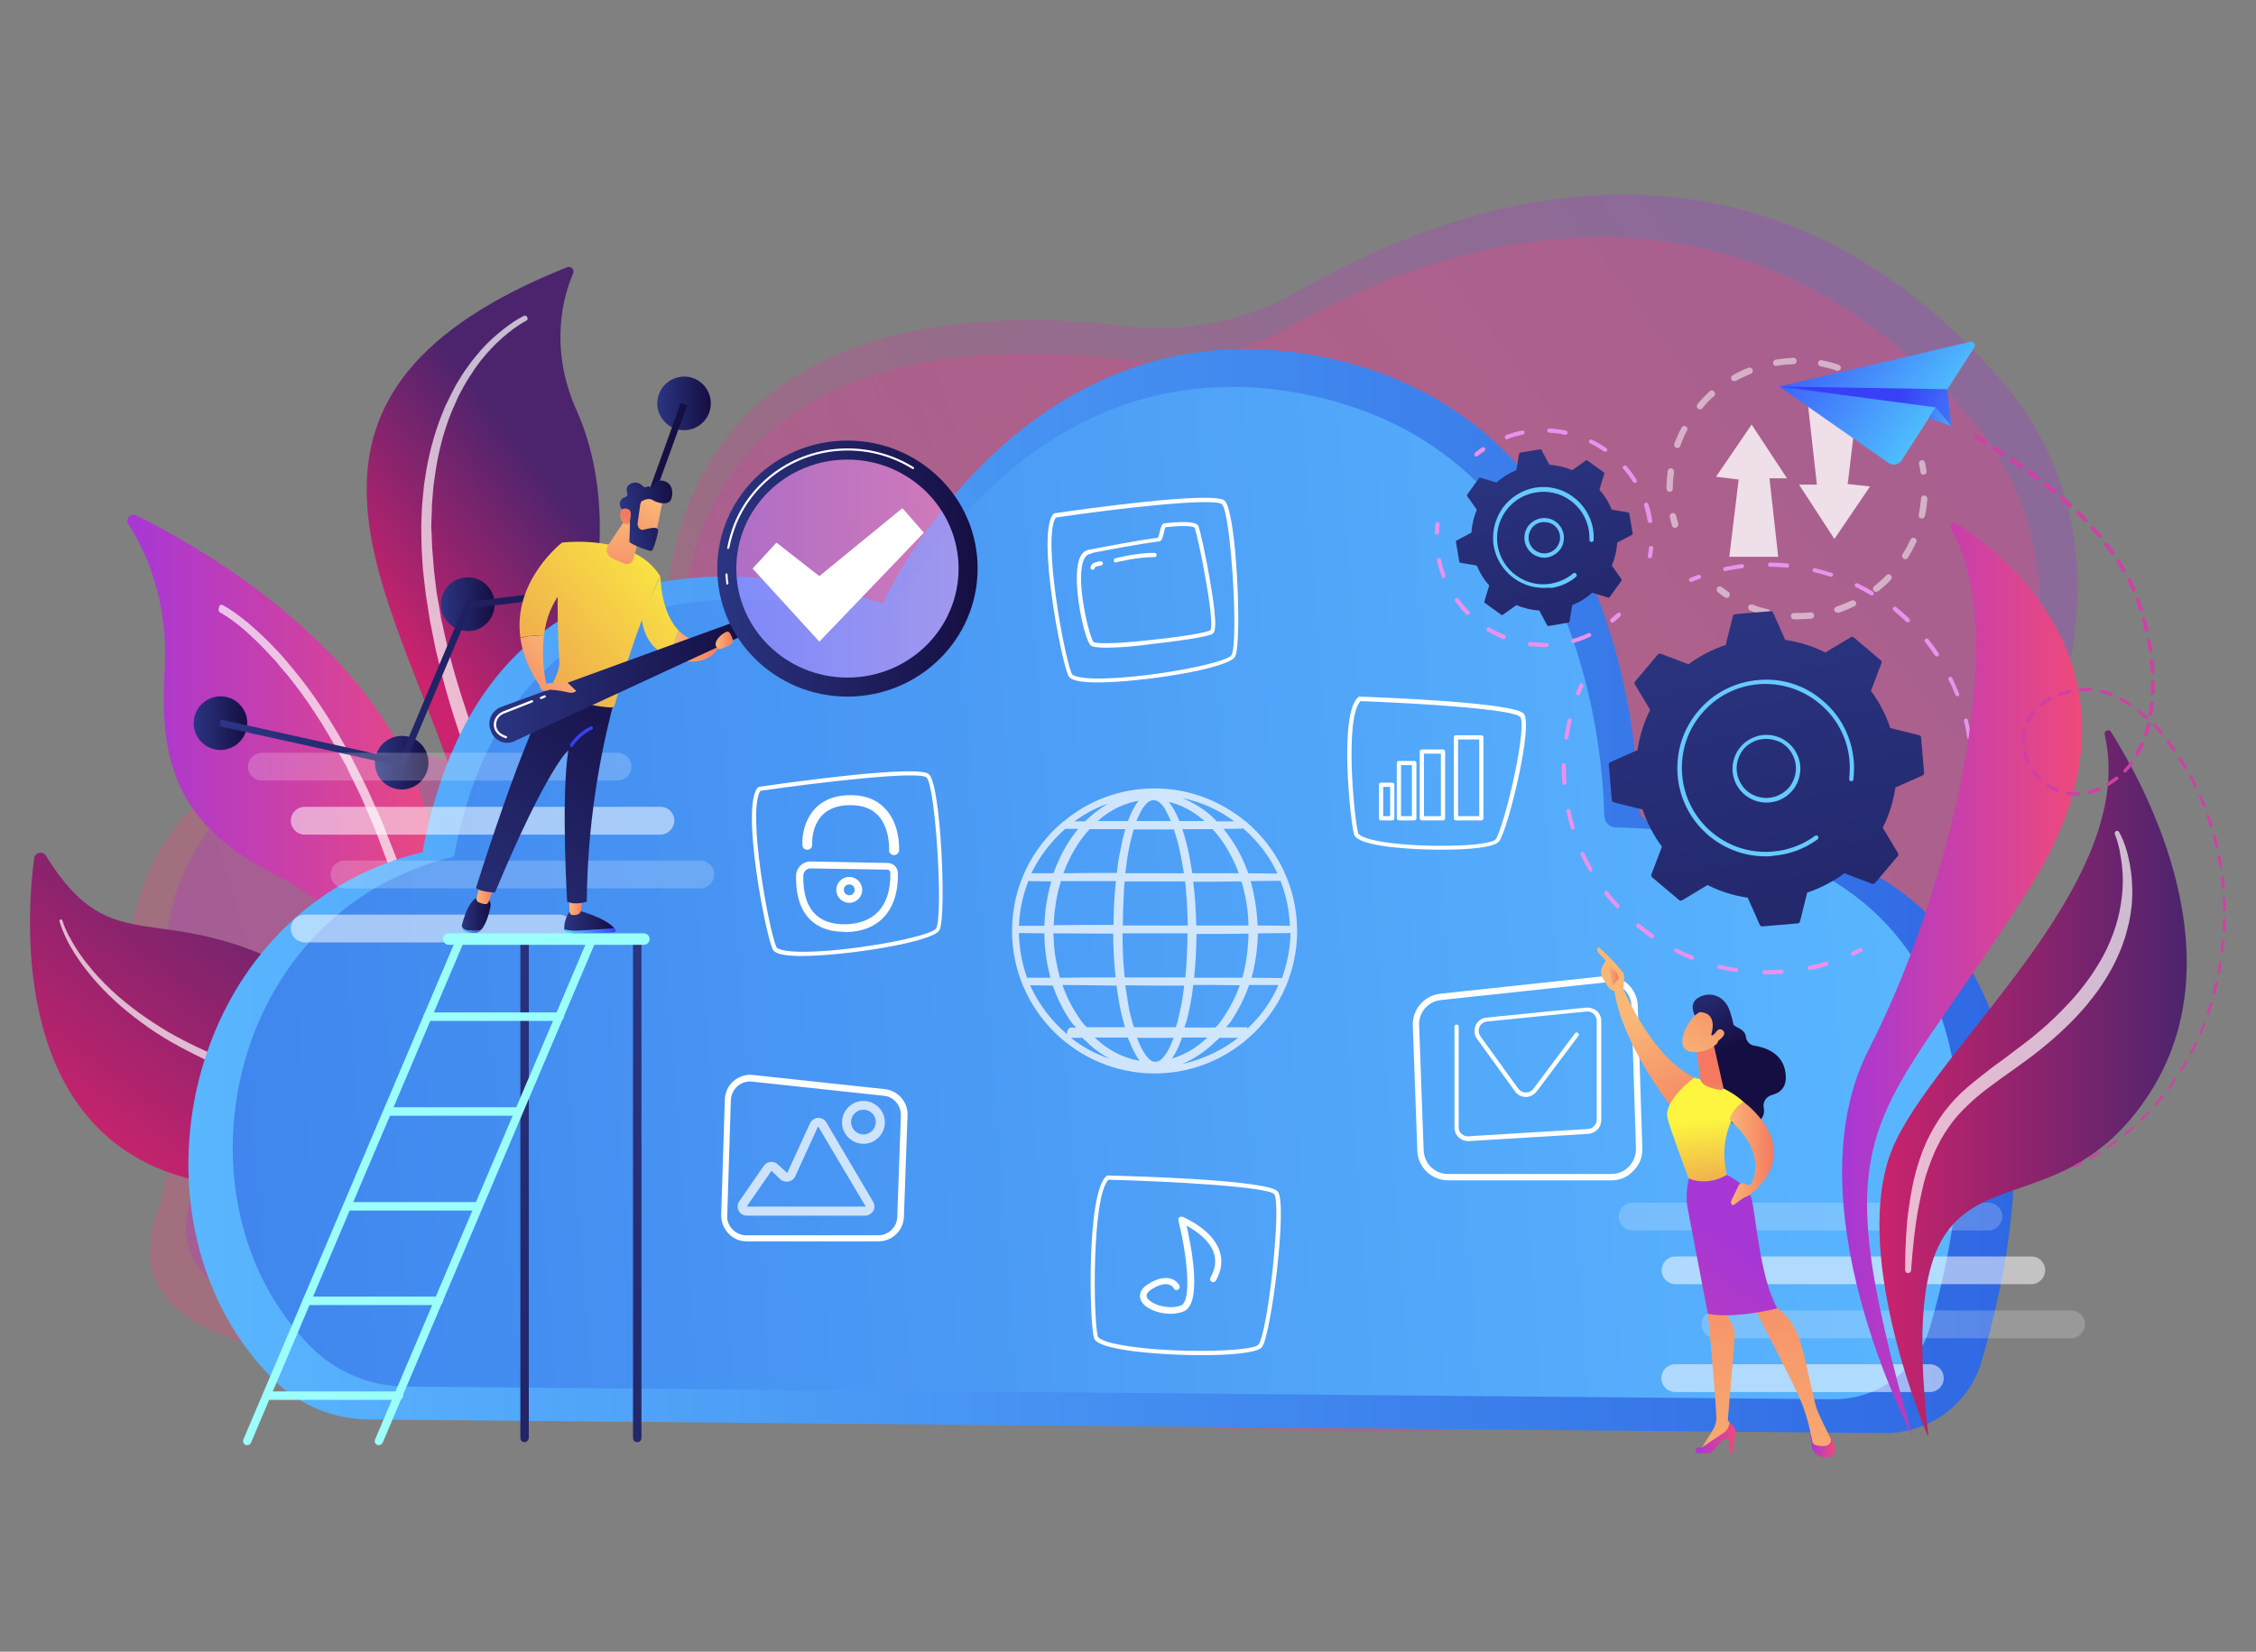 <?xml version="1.0" encoding="utf-8"?>
<!-- Generator: Adobe Illustrator 26.0.1, SVG Export Plug-In . SVG Version: 6.00 Build 0)  -->
<svg version="1.1" id="Layer_1" xmlns="http://www.w3.org/2000/svg" xmlns:xlink="http://www.w3.org/1999/xlink" x="0px" y="0px"
	 viewBox="0 0 747 547" style="enable-background:new 0 0 747 547;" xml:space="preserve">
<rect x="0" y="0" width="747" height="547" fill="#808080" stroke="none"/>
<style type="text/css">
	.st0{opacity:0.3;fill:url(#SVGID_1_);}
	.st1{opacity:0.3;fill:url(#SVGID_00000055677071725226710620000014086870627064851587_);}
	.st2{fill:url(#SVGID_00000121273950127222892510000016698851285311114900_);}
	.st3{opacity:0.69;fill:#FFFFFF;}
	.st4{fill:url(#SVGID_00000063612414031010455850000016006589904636567715_);}
	.st5{fill:url(#SVGID_00000003070671525420239830000001675301342485818003_);}
	.st6{fill:url(#SVGID_00000090993618770922552120000005758665827096499877_);}
	.st7{fill:url(#SVGID_00000053532761675365647250000017716416902360023430_);}
	.st8{fill:url(#SVGID_00000060020868776580949300000015992885863730017413_);}
	.st9{fill:url(#SVGID_00000059291192186139559510000001170495715252053132_);}
	.st10{fill:url(#SVGID_00000118383750306578466240000015762718494753049270_);}
	.st11{fill:url(#SVGID_00000138551631188750117950000016177476036428356227_);}
	.st12{fill:url(#SVGID_00000065793719609674246920000005365178023697373626_);}
	.st13{fill:url(#SVGID_00000166662024960450091710000007965504764799736195_);}
	.st14{opacity:0.8;}
	.st15{fill:#FFFFFF;}
	.st16{opacity:0.64;}
	.st17{opacity:0.73;}
	.st18{fill:#E992EC;}
	.st19{fill:url(#SVGID_00000083778669118511617250000011490562298324103064_);}
	.st20{fill:#66CAFF;}
	.st21{fill:url(#SVGID_00000010306154885811139380000013755255105219590274_);}
	.st22{opacity:0.73;fill:#FFFFFF;}
	.st23{opacity:0.2;fill:#FFFFFF;}
	.st24{opacity:0.53;fill:#FFFFFF;}
	.st25{fill:url(#SVGID_00000181049355486915871990000002153651038126120346_);}
	.st26{fill:url(#SVGID_00000166641127619951816640000005583091572976791950_);}
	.st27{fill:url(#SVGID_00000163753573216585661300000014005254783640684194_);}
	.st28{fill:url(#SVGID_00000168092246454170727020000015463979058202809989_);}
	.st29{fill:url(#SVGID_00000034059090525097107130000016218173896779372719_);}
	.st30{fill:url(#SVGID_00000003785987773154027930000008452630648626222230_);}
	.st31{fill:url(#SVGID_00000063627872035597017270000011988906928501986708_);}
	.st32{fill:url(#SVGID_00000040544605834631375700000000894388135737567878_);}
	.st33{fill:url(#SVGID_00000080912861171892639750000002098400817872353195_);}
	.st34{fill:url(#SVGID_00000105390070871715636890000014426296119120516024_);}
	.st35{fill:url(#SVGID_00000080925748169311864550000007190113887764352917_);}
	.st36{fill:url(#SVGID_00000103952416741651474390000004580933592067797940_);}
	.st37{fill:url(#SVGID_00000106140305689591693460000002859490186782142891_);}
	.st38{fill:url(#SVGID_00000033327055230162730050000008102750043403149954_);}
	.st39{fill:url(#SVGID_00000098941759508972319750000015095573565263333762_);}
	.st40{opacity:0.5;fill:url(#SVGID_00000150801247053088046240000004169436624064893057_);}
	.st41{fill:url(#SVGID_00000088132365718231112650000011952084914244123801_);}
	.st42{fill:url(#SVGID_00000179605974806833322780000007894663445700384668_);}
	.st43{fill:url(#SVGID_00000137844040373013114580000005480296973305081478_);}
	.st44{fill:url(#SVGID_00000105389522422001501200000013110528826396814218_);}
	.st45{fill:url(#SVGID_00000119831675938328811120000008465358459642696383_);}
	.st46{fill:url(#SVGID_00000102535701839023942720000007390754234594834341_);}
	.st47{fill:url(#SVGID_00000074409432647323422370000005982204332849064113_);}
	.st48{fill:url(#SVGID_00000080193343085475994340000011261151420653485733_);}
	.st49{fill:url(#SVGID_00000026157544767557958840000005716936799426583460_);}
	.st50{fill:url(#SVGID_00000108990053361815100110000005700395726472000138_);}
	.st51{fill:url(#SVGID_00000147178800743403053600000001464340577629567145_);}
	.st52{fill:url(#SVGID_00000134962263854333382400000000374371136428229271_);}
	.st53{fill:url(#SVGID_00000088124264063435428330000007985836883743386004_);}
	.st54{fill:url(#SVGID_00000042715494066442470800000012206634886501459598_);}
	.st55{fill:url(#SVGID_00000090252389525516120020000008169106699962260150_);}
	.st56{fill:url(#SVGID_00000108995715499887088180000009524813046874289079_);}
	.st57{fill:url(#SVGID_00000052091216770714631580000007379839825140947647_);}
	.st58{fill:url(#SVGID_00000127012541316349457470000003361409361267457706_);}
	.st59{fill:url(#SVGID_00000139256631243239202650000008315376368901208214_);}
	.st60{fill:url(#SVGID_00000170989347853086976900000016085336648811118484_);}
	.st61{fill:url(#SVGID_00000086663878771950335080000017099208138300622494_);}
	.st62{fill:url(#SVGID_00000129926317374901346470000004962987446973891715_);}
	.st63{fill:url(#SVGID_00000097496484556927934880000002753958821996923564_);}
	.st64{fill:url(#SVGID_00000044166326021107765400000018326282429257671809_);}
	.st65{fill:url(#SVGID_00000088813706963651019840000016086838173223956644_);}
	.st66{fill:url(#SVGID_00000160896476776008688650000011015380299652633732_);}
	.st67{fill:url(#SVGID_00000051369635013621505960000010282282687011095734_);}
	.st68{fill:url(#SVGID_00000079452522703936407380000006302350710479497612_);}
	.st69{fill:url(#SVGID_00000114768277915306359880000008569217415993945729_);}
	.st70{fill:url(#SVGID_00000001622268032798420330000002838416114381794711_);}
	.st71{fill:url(#SVGID_00000131356511708064566540000015894709613264584087_);}
	.st72{fill:url(#SVGID_00000062156339750555960470000013801736409931620758_);}
	.st73{fill:url(#SVGID_00000133507624174631894610000004220786949837495950_);}
	.st74{fill:url(#SVGID_00000116230321833933163080000011254324805348011661_);}
	.st75{fill:url(#SVGID_00000132050419418137980220000008673097523558593446_);}
	.st76{fill:url(#SVGID_00000018208526061546373640000013579307427312773769_);}
	.st77{fill:url(#SVGID_00000052075528327011352480000011593130873218805681_);}
	.st78{fill:#CE41A4;}
</style>
<g>
	<g>
		
			<linearGradient id="SVGID_1_" gradientUnits="userSpaceOnUse" x1="553.332" y1="104.156" x2="193.733" y2="414.373" gradientTransform="matrix(0.996 9.330000e-02 -9.100000e-02 0.971 93.197 -12.772)">
			<stop  offset="0" style="stop-color:#A737D5"/>
			<stop  offset="1" style="stop-color:#EF497A"/>
		</linearGradient>
		<path class="st0" d="M589.1,398.2c-2.9-2.5-4.6-6-4.8-9.8c-0.2-3.8,1.2-7.4,3.9-10.1c37.3-37.9,151-166.1,72.9-254.1
			C577.5,29.7,477.3,69,430.6,96.1c-17.6,10.2-37.9,14.4-58,11.9c-51.1-6.2-147-4-152.7,98.4c-0.8,13.7-10.5,25.2-23.7,28
			c-4.7,1-9.4,2.8-13.2,6c-13.4,10.9-31.4,13.6-47.6,8.1c-15.4-5.2-34.2-5.9-54.5,5.7c-39.4,22.4-45.3,68.3-31.4,98.4
			c7.2,15.6,8.3,33.4,2.4,49.6c-5.2,14.1-3.5,30.7,23.3,40.7c54.2,20.3,361.2,34,400.8,31C513.5,471,649.1,449.8,589.1,398.2z"/>
		
			<linearGradient id="SVGID_00000083803071336110529550000006046413174493660075_" gradientUnits="userSpaceOnUse" x1="-24.792" y1="418.56" x2="399.096" y2="257.014" gradientTransform="matrix(0.996 9.330000e-02 -9.100000e-02 0.971 93.197 -12.772)">
			<stop  offset="0" style="stop-color:#A737D5"/>
			<stop  offset="1" style="stop-color:#EF497A"/>
		</linearGradient>
		<path style="opacity:0.3;fill:url(#SVGID_00000083803071336110529550000006046413174493660075_);" d="M189.7,243.2
			c-12.9,10.2-30.2,12.7-45.8,7.5c-14.8-4.9-32.9-5.6-52.5,5.3c-37.8,21-43.5,64.1-30,92.4c7,14.7,8.1,31.5,2.4,46.7
			c-5,13.3-3.3,28.9,22.5,38.4c52.2,19.2,347.6,32.8,385.7,29.9c38.2-2.8,181.5-24.6,97-79.5c0,0,169.6-150.8,80.4-249
			c-80.7-88.9-177-52.2-221.9-26.9c-16.9,9.5-36.4,13.4-55.7,11.1c-49.2-6-141.4-4.1-146.7,92.2c-0.7,12.9-10,23.6-22.7,26.3
			C197.8,238.6,193.3,240.3,189.7,243.2z"/>
	</g>
	<g>
		<g>
			
				<linearGradient id="SVGID_00000015330436466180789850000010033255421733987502_" gradientUnits="userSpaceOnUse" x1="53.685" y1="398.736" x2="131.858" y2="293.144">
				<stop  offset="0" style="stop-color:#CB236D"/>
				<stop  offset="1" style="stop-color:#4C246D"/>
			</linearGradient>
			<path style="fill:url(#SVGID_00000015330436466180789850000010033255421733987502_);" d="M145.9,446.1c0,0,8-93.8-44-122.7
				c-49.9-27.7-63.8-3.2-86.7-40c-1-1.7-3.6-1.1-3.9,0.8c-2.7,21-7.4,92.3,52.8,106.5C133.8,407.2,145.9,446.1,145.9,446.1z"/>
			<path class="st3" d="M20.7,304.9c0.5,1.8,1.3,3.5,2.2,5.2c0.5,0.8,0.9,1.7,1.4,2.5l1.5,2.4c1.1,1.6,2.2,3.2,3.4,4.6
				c0.6,0.7,1.2,1.5,1.8,2.2l1.9,2.1c5.2,5.6,11.2,10.4,17.6,14.6c6.4,4.3,13.3,7.7,20.3,10.8l5.3,2.1c1.8,0.7,3.6,1.4,5.4,2.1
				l2.7,1.1L87,356c1.8,0.7,3.6,1.6,5.3,2.4c3.5,1.7,7,3.5,10.3,5.6c1.7,1,3.3,2.1,5,3.2c1.6,1.1,3.2,2.2,4.8,3.5
				c6.3,4.8,11.9,10.5,16.6,16.8c4.7,6.4,8.4,13.4,11.4,20.7c3,7.3,5.1,14.8,7.3,22.2l0,0c0.4,1.3-0.3,2.6-1.6,3
				c-1.3,0.4-2.6-0.3-3-1.6c0,0,0,0,0,0c-2.1-7.5-4.1-14.9-6.8-22c-2.7-7.1-6.1-13.9-10.5-20c-4.4-6.2-9.6-11.7-15.5-16.4
				c-1.5-1.2-3-2.3-4.5-3.5c-1.6-1.1-3.1-2.2-4.8-3.2c-3.2-2.1-6.6-3.9-10-5.6c-1.7-0.8-3.4-1.7-5.2-2.5l-2.6-1.2l-2.7-1.1
				c-1.8-0.7-3.6-1.5-5.4-2.2l-5.4-2.3c-7-3.4-14-6.9-20.4-11.4C43,336,37,331,31.8,325.1c-5.1-5.8-9.7-12.3-12.1-19.9
				c-0.1-0.3,0.1-0.6,0.4-0.7C20.3,304.4,20.6,304.6,20.7,304.9C20.7,304.9,20.7,304.9,20.7,304.9L20.7,304.9z"/>
		</g>
		<g>
			
				<linearGradient id="SVGID_00000167362823079113642450000015231117189759423139_" gradientUnits="userSpaceOnUse" x1="42.234" y1="307.252" x2="152.118" y2="307.252">
				<stop  offset="0" style="stop-color:#A737D5"/>
				<stop  offset="1" style="stop-color:#EF497A"/>
			</linearGradient>
			<path style="fill:url(#SVGID_00000167362823079113642450000015231117189759423139_);" d="M149.6,444l-5.8-3.4
				c2.9-44.8-5.2-127-50-149.5c-30.3-15.2-41.6-32.1-39.3-68.3c1.5-24.1-6.5-40.8-12-49.2c-1.1-1.7,0.7-3.8,2.6-2.9
				c18.5,9.1,66.6,36.1,88.6,79C161.4,303.3,149.6,444,149.6,444z"/>
			<path class="st3" d="M73.8,200.4c2.4,1.3,4.5,2.9,6.6,4.5c1,0.8,2.1,1.6,3,2.5c1,0.9,2,1.7,2.9,2.6l2.8,2.7
				c0.9,0.9,1.8,1.9,2.7,2.8l1.3,1.4c0.4,0.5,0.9,1,1.3,1.5l2.5,3c6.7,8,12.4,16.8,17.5,25.9l1.9,3.4l0.5,0.9l0.4,0.9l0.9,1.7l3.5,7
				l3.2,7.1l1.6,3.6c0.5,1.2,1,2.4,1.4,3.6l2.9,7.3c0.5,1.2,0.9,2.4,1.3,3.7l1.3,3.7c0.8,2.5,1.7,4.9,2.5,7.4l2.2,7.5l1.1,3.7
				c0.4,1.2,0.6,2.5,1,3.8l1.8,7.6l0.5,1.9c0.1,0.6,0.3,1.3,0.4,1.9l0.8,3.8c0.5,2.5,1.1,5.1,1.5,7.6l1.3,7.7l0.7,3.8l0.5,3.9
				l1.1,7.7c0.3,2.6,0.6,5.2,0.9,7.7l0.4,3.9c0.1,1.3,0.2,2.6,0.4,3.9l0.7,7.8l0.5,7.8c0.2,2.6,0.3,5.2,0.4,7.8
				c0.1,2.6,0.2,5.2,0.3,7.8c0.1,2.6,0.1,5.2,0.1,7.8c0.1,5.2,0,10.4-0.2,15.6c-0.1,1.3-1.2,2.4-2.5,2.3c-1.3-0.1-2.4-1.2-2.3-2.5
				l0,0l0,0c0.3-5.1,0.3-10.2,0.3-15.4c0-2.6,0-5.1-0.1-7.7c0-2.6-0.1-5.1-0.2-7.7c-0.1-2.6-0.1-5.1-0.3-7.7l-0.4-7.7l-0.6-7.7
				c-0.1-1.3-0.2-2.6-0.3-3.8l-0.4-3.8c-0.3-2.6-0.5-5.1-0.8-7.7l-1-7.6l-0.5-3.8l-0.6-3.8l-1.2-7.6c-0.5-2.5-1-5-1.4-7.6l-0.7-3.8
				c-0.1-0.6-0.2-1.3-0.4-1.9l-0.4-1.9l-1.7-7.5c-0.3-1.2-0.5-2.5-0.9-3.7l-1-3.7l-2.1-7.4c-0.7-2.5-1.6-4.9-2.4-7.3l-1.2-3.7
				c-0.4-1.2-0.8-2.4-1.3-3.6l-2.7-7.2c-0.5-1.2-0.9-2.4-1.4-3.6l-1.5-3.5l-3.1-7.1l-3.4-6.9l-0.8-1.7l-0.4-0.9l-0.5-0.8l-1.9-3.4
				c-4.9-9-10.5-17.7-16.9-25.6l-2.5-2.9c-0.4-0.5-0.8-1-1.2-1.5l-1.3-1.4c-0.9-0.9-1.7-1.9-2.6-2.8l-2.7-2.7
				c-0.9-0.9-1.9-1.7-2.8-2.6c-0.9-0.9-1.9-1.7-2.9-2.5c-2-1.6-4.1-3.1-6.2-4.3l-0.1,0c-0.5-0.3-0.7-1-0.4-1.6
				C72.6,200.3,73.3,200.1,73.8,200.4z"/>
		</g>
		<g>
			
				<linearGradient id="SVGID_00000083086591485392857010000009277622376276330929_" gradientUnits="userSpaceOnUse" x1="168.236" y1="261.309" x2="226.574" y2="215.805">
				<stop  offset="0" style="stop-color:#CB236D"/>
				<stop  offset="1" style="stop-color:#4C246D"/>
			</linearGradient>
			<path style="fill:url(#SVGID_00000083086591485392857010000009277622376276330929_);" d="M155.1,438.2c-0.7,1.2-2.5,0.6-2.3-0.8
				c3-24.1,14.8-129.7-4.4-184.6c-21.6-61.6-63.5-123.3,39.4-164.3c1.3-0.5,2.5,0.8,2,2c-3.1,7.1-8.3,24.5,1.2,45.6
				c12.5,27.8,12.3,75.2-21.3,122.6C169.6,258.7,175,403.1,155.1,438.2z"/>
			<path class="st3" d="M174.3,106.2c-2.9,1.5-5.6,3.6-8.1,5.8c-2.5,2.2-4.8,4.7-6.9,7.3l-1.5,2c-0.5,0.7-1,1.4-1.4,2.1
				c-1,1.4-1.8,2.8-2.7,4.3c-0.4,0.7-0.8,1.5-1.2,2.2c-0.4,0.7-0.8,1.5-1.1,2.2l-1,2.3l-0.5,1.1c-0.2,0.4-0.3,0.8-0.5,1.2
				c-2.5,6.2-4.2,12.8-5.2,19.5l-0.7,5l-0.4,5l-0.1,1.3l0,1.3l-0.1,2.5l-0.1,2.5c0,0.8,0,1.7,0.1,2.5l0.2,5.1l0.4,5
				c0.1,0.8,0.1,1.7,0.2,2.5l0.3,2.5l0.6,5l0.9,5l0.4,2.5l0.2,1.2l0.3,1.2l1.1,5l0.6,2.5c0.2,0.8,0.4,1.6,0.6,2.5
				c3.4,13.1,7.8,25.9,12.9,38.5l0,0c0.5,1.2-0.1,2.7-1.3,3.2c-1.2,0.5-2.7-0.1-3.2-1.3c0,0,0,0,0,0c-4.9-12.8-9.2-25.9-12.3-39.4
				c-0.2-0.8-0.4-1.7-0.6-2.5l-0.5-2.5l-1-5.1l-0.3-1.3l-0.2-1.3l-0.4-2.6c-0.3-1.7-0.5-3.4-0.8-5.1l-0.6-5.1l-0.3-2.6
				c-0.1-0.9-0.1-1.7-0.2-2.6l-0.3-5.2l-0.1-5.2c0-0.9,0-1.7,0-2.6l0.1-2.6l0.1-2.6l0.1-1.3l0.1-1.3l0.5-5.2l0.8-5.1
				c1.2-6.8,3.1-13.5,5.8-19.9c0.2-0.4,0.3-0.8,0.5-1.2l0.6-1.2l1.1-2.3c0.4-0.8,0.8-1.5,1.2-2.3c0.4-0.8,0.8-1.5,1.3-2.3
				c0.9-1.5,1.8-3,2.8-4.3c0.5-0.7,1-1.4,1.5-2.1l1.6-2c2.2-2.7,4.6-5.2,7.3-7.4c2.6-2.2,5.4-4.3,8.6-5.9c0.4-0.2,0.8,0,1,0.3
				C174.9,105.6,174.7,106,174.3,106.2L174.3,106.2z"/>
		</g>
	</g>
	<g>
		<g>
			
				<linearGradient id="SVGID_00000108285910933658220770000004505160267343424423_" gradientUnits="userSpaceOnUse" x1="61.424" y1="239.458" x2="79.206" y2="239.458" gradientTransform="matrix(1 3.800000e-03 -3.800000e-03 1 3.557 -0.265)">
				<stop  offset="0" style="stop-color:#2B3582"/>
				<stop  offset="1" style="stop-color:#150E42"/>
			</linearGradient>
			<path style="fill:url(#SVGID_00000108285910933658220770000004505160267343424423_);" d="M81.8,238.4c0.6,4.9-2.9,9.3-7.7,9.9
				c-4.9,0.6-9.3-2.9-9.9-7.7c-0.6-4.9,2.9-9.3,7.7-9.9C76.7,230,81.2,233.5,81.8,238.4z"/>
		</g>
		<g>
			
				<linearGradient id="SVGID_00000161606281280719025490000000719077375989046157_" gradientUnits="userSpaceOnUse" x1="121.531" y1="252.316" x2="139.312" y2="252.316" gradientTransform="matrix(1 3.800000e-03 -3.800000e-03 1 3.557 -0.265)">
				<stop  offset="0" style="stop-color:#2B3582"/>
				<stop  offset="1" style="stop-color:#150E42"/>
			</linearGradient>
			<path style="fill:url(#SVGID_00000161606281280719025490000000719077375989046157_);" d="M141.8,251.5c0.6,4.9-2.9,9.3-7.7,9.9
				c-4.9,0.6-9.3-2.9-9.9-7.7c-0.6-4.9,2.9-9.3,7.7-9.9C136.8,243.1,141.2,246.6,141.8,251.5z"/>
		</g>
		<g>
			
				<linearGradient id="SVGID_00000057859557220073379540000017596570670868700581_" gradientUnits="userSpaceOnUse" x1="143.255" y1="199.767" x2="161.037" y2="199.767" gradientTransform="matrix(1 3.800000e-03 -3.800000e-03 1 3.557 -0.265)">
				<stop  offset="0" style="stop-color:#2B3582"/>
				<stop  offset="1" style="stop-color:#150E42"/>
			</linearGradient>
			<circle style="fill:url(#SVGID_00000057859557220073379540000017596570670868700581_);" cx="154.9" cy="200.1" r="8.9"/>
		</g>
		<g>
			
				<linearGradient id="SVGID_00000126307990973000550410000007620068700439581605_" gradientUnits="userSpaceOnUse" x1="193.005" y1="193.408" x2="210.786" y2="193.408" gradientTransform="matrix(1 3.800000e-03 -3.800000e-03 1 3.557 -0.265)">
				<stop  offset="0" style="stop-color:#2B3582"/>
				<stop  offset="1" style="stop-color:#150E42"/>
			</linearGradient>
			<path style="fill:url(#SVGID_00000126307990973000550410000007620068700439581605_);" d="M213.5,192.8c0.6,4.9-2.9,9.3-7.7,9.9
				c-4.9,0.6-9.3-2.9-9.9-7.7c-0.6-4.9,2.9-9.3,7.7-9.9C208.5,184.5,212.9,187.9,213.5,192.8z"/>
		</g>
		<g>
			
				<linearGradient id="SVGID_00000130645281131625473860000004046672831400183229_" gradientUnits="userSpaceOnUse" x1="214.513" y1="132.986" x2="232.295" y2="132.986" gradientTransform="matrix(1 3.800000e-03 -3.800000e-03 1 3.557 -0.265)">
				<stop  offset="0" style="stop-color:#2B3582"/>
				<stop  offset="1" style="stop-color:#150E42"/>
			</linearGradient>
			<path style="fill:url(#SVGID_00000130645281131625473860000004046672831400183229_);" d="M235.3,132.5c0.6,4.9-2.9,9.3-7.7,9.9
				c-4.9,0.6-9.3-2.9-9.9-7.7c-0.6-4.9,2.9-9.3,7.7-9.9C230.2,124.1,234.7,127.6,235.3,132.5z"/>
		</g>
		<g>
			
				<linearGradient id="SVGID_00000120525132597639109700000011306375402756243604_" gradientUnits="userSpaceOnUse" x1="69.967" y1="193.329" x2="224.495" y2="193.329" gradientTransform="matrix(1 3.800000e-03 -3.800000e-03 1 3.557 -0.265)">
				<stop  offset="0" style="stop-color:#2B3582"/>
				<stop  offset="1" style="stop-color:#150E42"/>
			</linearGradient>
			<polygon style="fill:url(#SVGID_00000120525132597639109700000011306375402756243604_);" points="133.7,254 72.6,240.5 
				73.1,238.3 132.3,251.4 154.2,199.4 203.8,193.3 225.4,133.5 227.5,134.3 205.4,195.3 155.8,201.5 			"/>
		</g>
	</g>
	<g>
		
			<linearGradient id="SVGID_00000103264811602605923990000012991789638180075430_" gradientUnits="userSpaceOnUse" x1="62.392" y1="295.147" x2="667.056" y2="295.147">
			<stop  offset="0" style="stop-color:#5AB6FF"/>
			<stop  offset="1" style="stop-color:#2F68E3"/>
		</linearGradient>
		<path style="fill:url(#SVGID_00000103264811602605923990000012991789638180075430_);" d="M546.5,271.8c-2.1,0-3.7-1.7-3.8-3.8
			c-0.4-21.2-7-126.6-99.8-148.7c-103.3-24.5-150.6,80.6-150.6,80.6s-127.9-49-152.4,82.3C59.7,301.5,38.8,406.2,91,457.3
			c8.3,8.1,19.4,12.7,31,12.8l502.1,4.5c14.7,0.1,27.8-9.5,32-23.6C671.8,398.1,692.3,275.2,546.5,271.8z"/>
		
			<linearGradient id="SVGID_00000164496211873913420930000012934705491224495759_" gradientUnits="userSpaceOnUse" x1="636.569" y1="286.22" x2="-277.254" y2="353.618">
			<stop  offset="0" style="stop-color:#5AB6FF"/>
			<stop  offset="1" style="stop-color:#2F68E3"/>
		</linearGradient>
		<path style="fill:url(#SVGID_00000164496211873913420930000012934705491224495759_);" d="M535,274c-2.1,0-3.7-1.7-3.8-3.8
			c-0.4-20.4-7-118.1-94.4-138.6c-97.7-22.9-142.4,75.2-142.4,75.2s-120.9-45.8-144.1,76.9c-75.1,17.8-95.1,113.9-47.6,162.1
			c8.3,8.5,19.7,13.3,31.6,13.4l472.7,4.2c14.8,0.1,27.9-9.6,32-23.7C653.7,389.5,671.2,277.3,535,274z"/>
	</g>
	<g class="st14">
		<g>
			<polygon class="st15" points="580,140.6 591.7,158.4 585.9,158.4 588.8,184.4 572.6,184.4 575.7,158.8 568.2,157.9 			"/>
			<polygon class="st15" points="607.4,178.5 595.7,160.5 601.6,160.5 598.7,134.5 614.9,134.5 611.8,160.3 619.2,161.1 			"/>
		</g>
		<g>
			<g class="st16">
				<path class="st15" d="M554.6,174.8c-0.5,0-0.9-0.3-1-0.8c-0.3-0.9-0.5-1.8-0.7-2.8c-0.1-0.6,0.2-1.1,0.8-1.3
					c0.6-0.1,1.1,0.2,1.3,0.8c0.2,0.9,0.4,1.8,0.7,2.7c0.2,0.6-0.2,1.1-0.7,1.3C554.8,174.7,554.7,174.8,554.6,174.8z"/>
				<path class="st15" d="M552.9,162.9c-0.6,0-1.1-0.5-1.1-1.1c0-1,0-2,0.1-3c0.1-0.9,0.2-1.8,0.3-2.8c0.1-0.6,0.6-1,1.2-0.9
					c0.6,0.1,1,0.6,0.9,1.2c-0.1,0.9-0.2,1.7-0.3,2.6c-0.1,1-0.1,1.9-0.1,2.9C553.9,162.4,553.4,162.9,552.9,162.9z M555.4,148.4
					c-0.1,0-0.2,0-0.4-0.1c-0.5-0.2-0.8-0.8-0.6-1.4c0.7-1.8,1.5-3.6,2.4-5.3c0.3-0.5,0.9-0.7,1.4-0.4c0.5,0.3,0.7,0.9,0.4,1.4
					c-0.9,1.6-1.6,3.3-2.2,5C556.3,148.1,555.9,148.4,555.4,148.4z M562.9,135.6c-0.2,0-0.5-0.1-0.7-0.3c-0.4-0.4-0.5-1-0.1-1.5
					c1.2-1.5,2.6-2.9,4-4.2c0.4-0.4,1.1-0.4,1.5,0.1c0.4,0.4,0.4,1.1-0.1,1.5c-1.4,1.2-2.7,2.6-3.8,4
					C563.5,135.5,563.2,135.6,562.9,135.6z M574.2,126.2c-0.4,0-0.7-0.2-0.9-0.5c-0.3-0.5-0.1-1.1,0.4-1.4c1.7-1,3.4-1.8,5.2-2.5
					c0.5-0.2,1.2,0,1.4,0.6c0.2,0.5,0,1.2-0.6,1.4c-1.7,0.7-3.4,1.5-5,2.4C574.6,126.1,574.4,126.2,574.2,126.2z M608.4,122.8
					c-0.1,0-0.2,0-0.3-0.1c-1.7-0.6-3.5-1-5.3-1.4c-0.6-0.1-0.9-0.7-0.8-1.2c0.1-0.6,0.7-1,1.2-0.8c1.9,0.4,3.8,0.8,5.6,1.5
					c0.6,0.2,0.9,0.8,0.7,1.3C609.3,122.5,608.8,122.8,608.4,122.8z M588.1,121.2c-0.5,0-1-0.4-1-0.9c-0.1-0.6,0.3-1.1,0.9-1.2
					c1.9-0.3,3.8-0.5,5.8-0.6c0.6,0,1.1,0.4,1.1,1c0,0.6-0.4,1.1-1,1.1c-1.8,0.1-3.7,0.2-5.5,0.5
					C588.3,121.2,588.2,121.2,588.1,121.2z"/>
				<path class="st15" d="M619.1,128.2c-0.2,0-0.4-0.1-0.6-0.2c-0.7-0.5-1.5-1-2.3-1.5c-0.5-0.3-0.7-0.9-0.4-1.4
					c0.3-0.5,0.9-0.7,1.4-0.4c0.8,0.5,1.6,1,2.4,1.6c0.5,0.3,0.6,1,0.3,1.5C619.8,128,619.5,128.2,619.1,128.2z"/>
			</g>
			<g class="st16">
				<path class="st15" d="M636.9,157.2c-0.5,0-1-0.4-1-0.9c-0.1-0.9-0.3-1.8-0.5-2.7c-0.1-0.6,0.3-1.1,0.8-1.2
					c0.6-0.1,1.1,0.3,1.2,0.8c0.2,0.9,0.4,1.9,0.5,2.8c0.1,0.6-0.3,1.1-0.9,1.2C637,157.2,636.9,157.2,636.9,157.2z"/>
				<path class="st15" d="M595.1,205.1c-0.4,0-0.8,0-1.1,0c-0.6,0-1-0.5-1-1.1c0-0.6,0.5-1.1,1.1-1c1.8,0,3.6,0,5.4-0.2
					c0.6-0.1,1.1,0.4,1.2,0.9c0.1,0.6-0.4,1.1-0.9,1.2C598.2,205,596.6,205.1,595.1,205.1z M585.1,203.9c-0.1,0-0.2,0-0.2,0
					c-1.8-0.4-3.7-1-5.4-1.7c-0.5-0.2-0.8-0.8-0.6-1.4c0.2-0.5,0.8-0.8,1.4-0.6c1.7,0.7,3.4,1.2,5.2,1.6c0.6,0.1,0.9,0.7,0.8,1.3
					C586,203.6,585.5,203.9,585.1,203.9z M608.4,202.9c-0.4,0-0.9-0.3-1-0.7c-0.2-0.6,0.1-1.1,0.7-1.3c1.7-0.6,3.4-1.3,5-2
					c0.5-0.3,1.2,0,1.4,0.5c0.3,0.5,0,1.2-0.5,1.4c-1.7,0.8-3.5,1.6-5.3,2.2C608.6,202.9,608.5,202.9,608.4,202.9z M621.2,196
					c-0.3,0-0.6-0.1-0.8-0.4c-0.4-0.5-0.3-1.1,0.2-1.5c1.4-1.1,2.8-2.3,4-3.6c0.4-0.4,1.1-0.4,1.5,0c0.4,0.4,0.4,1.1,0,1.5
					c-1.3,1.4-2.7,2.6-4.2,3.8C621.6,196,621.4,196,621.2,196z M630.9,185.2c-0.2,0-0.4-0.1-0.6-0.2c-0.5-0.3-0.6-1-0.3-1.5
					c1-1.5,1.8-3.1,2.6-4.8c0.2-0.5,0.9-0.8,1.4-0.5c0.5,0.2,0.8,0.9,0.5,1.4c-0.8,1.7-1.7,3.4-2.7,5
					C631.6,185,631.2,185.2,630.9,185.2z M636.3,171.7c-0.1,0-0.1,0-0.2,0c-0.6-0.1-0.9-0.7-0.8-1.2c0.4-1.8,0.6-3.6,0.8-5.4
					c0-0.6,0.5-1,1.1-1c0.6,0,1,0.6,1,1.1c-0.2,1.9-0.4,3.8-0.8,5.6C637.3,171.4,636.8,171.7,636.3,171.7z"/>
				<path class="st15" d="M571.7,198c-0.2,0-0.4-0.1-0.6-0.2c-0.8-0.5-1.6-1.1-2.3-1.7c-0.5-0.4-0.5-1-0.2-1.5
					c0.4-0.5,1-0.5,1.5-0.2c0.7,0.6,1.5,1.1,2.2,1.6c0.5,0.3,0.6,1,0.3,1.5C572.4,197.9,572,198,571.7,198z"/>
			</g>
		</g>
	</g>
	<g>
		<path class="st15" d="M290.9,411.1h-43.7c-2.3,0-4.4-0.9-6-2.6c-1.6-1.7-2.4-3.8-2.4-6.1l1.2-38.3c0.1-2.3,1.1-4.6,2.9-6.1
			c1.8-1.5,4.1-2.3,6.4-2l43.7,4.7c4.4,0.5,7.7,4.3,7.5,8.7l-1.2,33.6C299.1,407.6,295.4,411.1,290.9,411.1z M242,364.3l-1.2,38.3
			c-0.1,1.7,0.6,3.4,1.8,4.6c1.2,1.2,2.8,1.9,4.5,1.9h43.7c3.4,0,6.2-2.7,6.3-6.1l1.2-33.6c0.1-3.3-2.4-6.2-5.6-6.5l-43.7-4.7
			c-1.8-0.2-3.5,0.4-4.8,1.5C242.9,360.9,242.1,362.5,242,364.3L242,364.3z"/>
		<g class="st17">
			<path class="st15" d="M286.4,402.6h-39.1c-1.1,0-2.2-0.6-2.7-1.6c-0.5-1-0.5-2.2,0.2-3.2l8.1-11.7c0.5-0.7,1.3-1.2,2.2-1.3
				c0.9-0.1,1.8,0.2,2.4,0.8l3.1,2.8c0,0,0.1,0,0.1,0l7.5-16.4c0.5-1,1.5-1.7,2.6-1.8c1.2,0,2.2,0.5,2.8,1.5l15.5,26.3
				c0.6,1,0.6,2.1,0,3.1C288.5,402,287.5,402.6,286.4,402.6z M255.5,387.8l-0.1,0l-8.1,11.7c0,0,0,0,0,0.1c0,0,0,0,0.1,0h39.1
				c0,0,0,0,0.1,0c0,0,0-0.1,0-0.1L271,373.2c0,0,0,0-0.1,0c-0.1,0-0.1,0-0.1,0l-7.5,16.4c-0.4,0.9-1.2,1.5-2.2,1.7
				c-1,0.2-2-0.1-2.7-0.7L255.5,387.8z"/>
			<path class="st15" d="M285.9,378.8c-3.9,0-7.1-3.2-7.1-7.1c0-3.9,3.2-7.1,7.1-7.1c3.9,0,7.1,3.2,7.1,7.1
				C293,375.6,289.8,378.8,285.9,378.8z M285.9,367.5c-2.3,0-4.1,1.9-4.1,4.1c0,2.3,1.9,4.1,4.1,4.1c2.3,0,4.1-1.9,4.1-4.1
				C290,369.4,288.2,367.5,285.9,367.5z"/>
		</g>
	</g>
	<g>
		<path class="st15" d="M363.5,226c-0.4,0-0.8,0-1.2,0c-6.9-0.1-8.2-1.4-8.6-2.3c-2.4-5.3-10.4-46.6-5-53.4c0.1-0.1,0.3-0.2,0.4-0.3
			c8.8-1.3,52.8-7.5,56.4-4.2c4,3.6,5.8,47,3.5,51.6C407,221.5,377.6,226,363.5,226z M349.6,171.4c-4.5,6.6,2.8,46.3,5.3,51.8
			c0.1,0.2,0.9,1.3,7.4,1.5c15.7,0.3,44.1-5,45.5-7.8c2.4-4.8-0.3-47.3-3.2-49.9C402.2,164.7,369.7,168.4,349.6,171.4z"/>
	</g>
	<g>
		<path class="st15" d="M296,283.2c0,0-0.1,0-0.1,0c-0.9-0.1-1.6-0.8-1.5-1.7c0-0.1,0.4-7.4-3.9-11.7c-2.4-2.4-5.9-3.4-10.4-3.1
			c-11.8,0.8-11.2,12.5-11.2,13c0.1,0.9-0.6,1.7-1.5,1.7c-0.9,0.1-1.7-0.6-1.7-1.5c-0.3-5.3,2.2-15.6,14.2-16.5
			c5.5-0.4,9.8,1,12.9,4.1c5.4,5.3,4.9,13.8,4.9,14.2C297.6,282.5,296.9,283.2,296,283.2z"/>
		<path class="st15" d="M281.2,299c-2.3,0-4.3-1.9-4.3-4.3c0-2.3,1.9-4.3,4.3-4.3c2.3,0,4.3,1.9,4.3,4.3
			C285.5,297,283.6,299,281.2,299z M281.2,292.9c-1,0-1.8,0.8-1.8,1.8c0,1,0.8,1.8,1.8,1.8c1,0,1.8-0.8,1.8-1.8
			C283,293.7,282.2,292.9,281.2,292.9z"/>
		<g>
			<path class="st15" d="M279.5,308.6c-4.8,0-8.6-1.4-11.3-4.1c-4.1-4.1-4.7-10.2-4.6-14.6c0.1-2.6,2.2-4.6,4.8-4.6c0,0,0.1,0,0.1,0
				l25.4,0.5c1.9,0,3.4,1.5,3.4,3.4c0.1,3.5-0.4,10.2-4.8,14.7c-3,3.1-7.1,4.7-12.5,4.8C279.8,308.6,279.7,308.6,279.5,308.6z
				 M268.4,287.6c-1.3,0-2.3,1-2.4,2.3c-0.1,3.2,0.2,9.2,3.9,12.8c2.3,2.3,5.7,3.5,10.1,3.4c4.6-0.1,8.2-1.5,10.7-4.1
				c3.8-3.9,4.2-9.8,4.1-13c0-0.6-0.5-1-1-1L268.4,287.6C268.4,287.6,268.4,287.6,268.4,287.6z"/>
			<g>
				<path class="st15" d="M265.6,316.6c-0.4,0-0.8,0-1.2,0c-6.9-0.1-8.2-1.4-8.6-2.3c-2.4-5.3-10.4-46.6-5-53.4
					c0.1-0.1,0.3-0.2,0.4-0.3c8.8-1.3,52.8-7.5,56.4-4.2c4,3.6,5.8,47,3.5,51.6C309.2,312,279.7,316.6,265.6,316.6z M251.8,261.9
					c-4.5,6.6,2.8,46.3,5.3,51.8c0.1,0.2,0.9,1.3,7.4,1.5c15.7,0.3,44.1-5,45.5-7.8c2.4-4.8-0.3-47.3-3.2-49.9
					C304.4,255.2,271.9,259,251.8,261.9z"/>
			</g>
		</g>
	</g>
	<g>
		<path class="st15" d="M387.6,435.1c-4.2,0-8.6-1.8-9.8-4.4c-0.4-0.9-1.1-3.2,2.3-5.4c2.8-1.8,5.3-2.4,7.4-1.9
			c2.1,0.6,2.9,2.1,3,2.3c0.3,0.5,0.1,1.2-0.5,1.4c-0.5,0.3-1.1,0.1-1.4-0.5c0-0.1-0.5-0.9-1.7-1.2c-1.4-0.4-3.4,0.2-5.6,1.6
			c-1.4,0.9-1.9,1.8-1.5,2.7c1,2.1,6.7,4.2,11.1,2.7c4-1.3,2-17.3-0.7-28.2c-0.1-0.4,0-0.8,0.3-1c0.3-0.3,0.7-0.3,1.1-0.2
			c0.4,0.2,9.7,4,12.2,11.2c1.1,3.2,0.7,6.5-1.2,9.9c-0.3,0.5-0.9,0.7-1.4,0.4c-0.5-0.3-0.7-0.9-0.4-1.4c1.6-2.8,2-5.6,1.1-8.2
			c-1.5-4.4-6.3-7.5-9-9c1.7,7.4,5.3,26.4-1.2,28.5C390.2,434.9,388.9,435.1,387.6,435.1z"/>
		<g>
			<path class="st15" d="M398.1,448.8c-9.9,0-21.2-0.8-27.8-2.1c-6.7-1.3-7.9-2.7-8.1-3.7c-1.5-5.6-2.4-47.7,4.1-53.5
				c0.1-0.1,0.3-0.2,0.5-0.2c8.9,0.2,53.3,1.5,56.3,5.3c3.3,4.2-2.2,47.3-5.2,51.5C416.4,448,407.9,448.8,398.1,448.8z M367,390.7
				c-5.5,5.8-5,46.1-3.5,51.9c0.1,0.2,0.7,1.5,7,2.7c15.4,3,44.3,2.5,46.2,0c3.2-4.3,7.7-46.7,5.2-49.8
				C419.9,393,387.3,391.2,367,390.7z"/>
		</g>
	</g>
	<path class="st15" d="M366.5,214.5c-2.8,0-4.8-0.2-5.4-0.8c-2.2-2.2-6.1-20.7-3.9-28c0.6-2.1,1.7-3.3,3.2-3.6l1.5-0.3
		c4.8-0.9,13.8-2.7,21.5-3.7c0.2-0.3,0.4-1.3,0.6-1.9c0.4-1.7,0.7-2.8,1.5-2.9c9.3-1,11,0,11.4,1.1c0.6,1.8,2.5,10.3,3.8,18.1
		c2.8,16.1,1.4,17,0.8,17.4c-1.6,1.1-13,2.6-20.2,3.4C376.4,214,370.6,214.5,366.5,214.5z M360.8,183.5c-1,0.2-1.7,1.1-2.2,2.6
		c-2.3,7.4,2.2,25.2,3.5,26.5c0.8,0.6,7.2,0.7,19.4-0.7c10.5-1.1,18.5-2.5,19.3-3.2c0.1-0.1,1.1-1.8-1.5-16.4
		c-1.4-8.3-3.2-16-3.7-17.5c0,0-0.6-1.2-9.7-0.2c-0.2,0.3-0.4,1.3-0.5,1.8c-0.4,1.6-0.7,2.8-1.6,2.9c-7.7,1-16.7,2.8-21.6,3.7
		L360.8,183.5z"/>
	<path class="st15" d="M361.8,188.7c-0.4,0-0.7-0.3-0.7-0.6c0-0.4,0.1-1.2,1.2-1.7c0.7-0.3,1.5-0.5,2.1-0.5c0.4,0,0.7,0.2,0.8,0.6
		c0,0.4-0.2,0.7-0.6,0.8c-0.7,0.1-1.3,0.2-1.7,0.4c-0.3,0.1-0.4,0.2-0.4,0.3C362.5,188.4,362.2,188.7,361.8,188.7
		C361.8,188.7,361.8,188.7,361.8,188.7z"/>
	<path class="st15" d="M369.5,186.3c-0.3,0-0.6-0.2-0.7-0.5c-0.1-0.4,0.1-0.8,0.5-0.9c0.3-0.1,7.4-1.9,13-1.8c0.4,0,0.7,0.3,0.7,0.7
		c0,0.4-0.3,0.7-0.7,0.7c0,0,0,0,0,0c-5.4-0.1-12.6,1.7-12.6,1.7C369.6,186.3,369.5,186.3,369.5,186.3z"/>
	<g>
		<g>
			<g>
				<path class="st18" d="M613.6,316.5c-0.3,0-0.5-0.2-0.6-0.4c-0.2-0.4,0-0.8,0.3-0.9c0.8-0.4,1.7-0.8,2.5-1.2
					c0.3-0.2,0.8,0,0.9,0.3c0.2,0.3,0,0.8-0.3,0.9c-0.8,0.4-1.7,0.8-2.6,1.2C613.8,316.5,613.7,316.5,613.6,316.5z"/>
				<path class="st18" d="M585.3,322.7c-0.4,0-0.8,0-1.1,0c-0.4,0-0.7-0.3-0.7-0.7c0-0.4,0.3-0.7,0.7-0.7c0.4,0,0.8,0,1.1,0
					c1.5,0,3.1-0.1,4.6-0.2c0.4,0,0.7,0.3,0.7,0.7c0,0.4-0.3,0.7-0.7,0.7C588.4,322.6,586.9,322.7,585.3,322.7z M574.9,321.9
					c0,0-0.1,0-0.1,0c-1.9-0.3-3.8-0.7-5.7-1.1c-0.4-0.1-0.6-0.5-0.5-0.8c0.1-0.4,0.5-0.6,0.8-0.5c1.8,0.5,3.7,0.8,5.6,1.1
					c0.4,0.1,0.6,0.4,0.6,0.8C575.5,321.6,575.2,321.9,574.9,321.9z M599.2,321.3c-0.3,0-0.6-0.2-0.7-0.6c-0.1-0.4,0.2-0.8,0.5-0.8
					c1.9-0.4,3.7-0.9,5.5-1.4c0.4-0.1,0.8,0.1,0.9,0.5c0.1,0.4-0.1,0.8-0.5,0.9c-1.8,0.6-3.7,1-5.6,1.4
					C599.3,321.3,599.3,321.3,599.2,321.3z M560.3,317.9c-0.1,0-0.2,0-0.3-0.1c-1.8-0.7-3.6-1.5-5.3-2.4c-0.3-0.2-0.5-0.6-0.3-0.9
					c0.2-0.3,0.6-0.5,0.9-0.3c1.7,0.9,3.4,1.6,5.2,2.3c0.4,0.1,0.5,0.6,0.4,0.9C560.9,317.7,560.6,317.9,560.3,317.9z M547,310.7
					c-0.1,0-0.3,0-0.4-0.1c-1.6-1.1-3.1-2.3-4.6-3.5c-0.3-0.2-0.3-0.7-0.1-1c0.2-0.3,0.7-0.3,1-0.1c1.5,1.2,3,2.4,4.5,3.4
					c0.3,0.2,0.4,0.7,0.2,1C547.5,310.6,547.2,310.7,547,310.7z M535.6,300.8c-0.2,0-0.4-0.1-0.5-0.2c-1.3-1.4-2.6-2.9-3.8-4.4
					c-0.2-0.3-0.2-0.7,0.1-1c0.3-0.2,0.7-0.2,1,0.1c1.2,1.5,2.4,3,3.7,4.4c0.3,0.3,0.2,0.7,0,1C536,300.8,535.8,300.8,535.6,300.8z
					 M526.7,288.7c-0.2,0-0.5-0.1-0.6-0.4c-1-1.7-1.9-3.4-2.7-5.2c-0.2-0.4,0-0.8,0.3-0.9c0.4-0.2,0.8,0,0.9,0.3
					c0.8,1.7,1.7,3.4,2.6,5.1c0.2,0.3,0.1,0.8-0.3,1C527,288.6,526.8,288.7,526.7,288.7z M520.8,274.8c-0.3,0-0.6-0.2-0.7-0.5
					c-0.6-1.8-1-3.7-1.4-5.6c-0.1-0.4,0.2-0.8,0.5-0.8c0.4-0.1,0.8,0.2,0.8,0.5c0.4,1.9,0.9,3.7,1.4,5.5c0.1,0.4-0.1,0.8-0.5,0.9
					C520.9,274.8,520.8,274.8,520.8,274.8z M518,259.9c-0.4,0-0.7-0.3-0.7-0.7c-0.1-1.6-0.2-3.3-0.2-4.9c0-0.3,0-0.6,0-0.9
					c0-0.4,0.3-0.7,0.7-0.7c0,0,0,0,0,0c0.4,0,0.7,0.3,0.7,0.7c0,0.3,0,0.6,0,0.9c0,1.6,0.1,3.2,0.2,4.8
					C518.8,259.6,518.5,259.9,518,259.9C518.1,259.9,518.1,259.9,518,259.9z M518.7,244.9c0,0-0.1,0-0.1,0c-0.4-0.1-0.6-0.4-0.6-0.8
					c0.3-1.9,0.7-3.8,1.1-5.7c0.1-0.4,0.5-0.6,0.8-0.5c0.4,0.1,0.6,0.5,0.5,0.8c-0.4,1.8-0.8,3.7-1.1,5.6
					C519.3,244.6,519,244.9,518.7,244.9z"/>
				<path class="st18" d="M522.6,230.3c-0.1,0-0.2,0-0.3-0.1c-0.4-0.1-0.5-0.6-0.4-0.9c0.3-0.9,0.7-1.8,1.1-2.6
					c0.2-0.4,0.6-0.5,0.9-0.4c0.4,0.2,0.5,0.6,0.4,0.9c-0.4,0.8-0.7,1.7-1.1,2.6C523.2,230.1,522.9,230.3,522.6,230.3z"/>
			</g>
			<g>
				<path class="st18" d="M559.9,192.7c-0.3,0-0.5-0.2-0.6-0.4c-0.1-0.4,0-0.8,0.4-0.9c0.9-0.4,1.8-0.7,2.6-1
					c0.4-0.1,0.8,0.1,0.9,0.4c0.1,0.4-0.1,0.8-0.4,0.9c-0.9,0.3-1.7,0.6-2.6,1C560,192.7,559.9,192.7,559.9,192.7z"/>
				<path class="st18" d="M650.1,274.4c-0.1,0-0.1,0-0.2,0c-0.4-0.1-0.6-0.5-0.5-0.9c0.5-1.8,1-3.6,1.4-5.4c0.1-0.4,0.4-0.6,0.8-0.5
					c0.4,0.1,0.6,0.4,0.5,0.8c-0.4,1.9-0.9,3.7-1.4,5.6C650.7,274.2,650.4,274.4,650.1,274.4z M652.7,259.7
					C652.7,259.7,652.7,259.7,652.7,259.7c-0.4,0-0.7-0.4-0.7-0.7c0.1-1.5,0.1-2.9,0.1-4.4c0-0.4,0-0.8,0-1.2c0-0.4,0.3-0.7,0.7-0.7
					c0,0,0,0,0,0c0.4,0,0.7,0.3,0.7,0.7c0,0.4,0,0.8,0,1.2c0,1.5-0.1,3-0.1,4.5C653.4,259.4,653.1,259.7,652.7,259.7z M652.1,244.9
					c-0.3,0-0.6-0.2-0.7-0.6c-0.3-1.8-0.6-3.7-1.1-5.5c-0.1-0.4,0.1-0.8,0.5-0.8c0.4-0.1,0.8,0.1,0.8,0.5c0.4,1.8,0.8,3.7,1.1,5.6
					c0.1,0.4-0.2,0.7-0.6,0.8C652.1,244.9,652.1,244.9,652.1,244.9z M648.2,230.6c-0.3,0-0.5-0.2-0.7-0.4c-0.7-1.7-1.4-3.5-2.3-5.1
					c-0.2-0.3,0-0.8,0.3-0.9c0.3-0.2,0.8,0,0.9,0.3c0.8,1.7,1.6,3.5,2.3,5.2c0.1,0.4,0,0.8-0.4,0.9
					C648.4,230.5,648.3,230.6,648.2,230.6z M641.3,217.4c-0.2,0-0.4-0.1-0.6-0.3c-1-1.5-2.2-3.1-3.3-4.5c-0.2-0.3-0.2-0.7,0.1-1
					c0.3-0.2,0.7-0.2,1,0.1c1.2,1.5,2.3,3,3.4,4.6c0.2,0.3,0.1,0.8-0.2,1C641.6,217.4,641.5,217.4,641.3,217.4z M631.7,206.1
					c-0.2,0-0.3-0.1-0.5-0.2c-1.4-1.3-2.8-2.5-4.2-3.7c-0.3-0.2-0.4-0.7-0.1-1c0.2-0.3,0.7-0.4,1-0.1c1.5,1.2,2.9,2.4,4.3,3.8
					c0.3,0.3,0.3,0.7,0,1C632.1,206,631.9,206.1,631.7,206.1z M619.8,197.2c-0.1,0-0.2,0-0.4-0.1c-1.6-1-3.3-1.8-4.9-2.7
					c-0.3-0.2-0.5-0.6-0.3-0.9c0.2-0.3,0.6-0.5,0.9-0.3c1.7,0.8,3.4,1.7,5,2.7c0.3,0.2,0.4,0.6,0.2,1
					C620.3,197,620.1,197.2,619.8,197.2z M606.3,191c-0.1,0-0.1,0-0.2,0c-1.8-0.6-3.6-1.1-5.4-1.5c-0.4-0.1-0.6-0.5-0.5-0.8
					c0.1-0.4,0.5-0.6,0.8-0.5c1.8,0.4,3.7,1,5.5,1.5c0.4,0.1,0.6,0.5,0.4,0.9C606.9,190.8,606.6,191,606.3,191z M571.3,189.2
					c-0.3,0-0.6-0.2-0.7-0.6c-0.1-0.4,0.2-0.8,0.5-0.8c1.9-0.4,3.8-0.7,5.6-1c0.4,0,0.7,0.2,0.8,0.6c0,0.4-0.2,0.7-0.6,0.8
					c-1.9,0.2-3.7,0.5-5.5,0.9C571.4,189.2,571.4,189.2,571.3,189.2z M591.8,188C591.7,188,591.7,188,591.8,188
					c-1.9-0.2-3.8-0.3-5.7-0.3c-0.4,0-0.7-0.3-0.7-0.7c0-0.4,0.3-0.7,0.7-0.7c0,0,0,0,0,0c1.9,0,3.8,0.1,5.7,0.3
					c0.4,0,0.7,0.4,0.6,0.8C592.4,187.7,592.1,188,591.8,188z"/>
				<path class="st18" d="M645.7,285.5c-0.1,0-0.2,0-0.3-0.1c-0.3-0.2-0.5-0.6-0.3-0.9c0.4-0.8,0.8-1.7,1.2-2.5
					c0.2-0.4,0.6-0.5,0.9-0.3c0.4,0.2,0.5,0.6,0.3,0.9c-0.4,0.9-0.8,1.7-1.2,2.6C646.2,285.4,645.9,285.5,645.7,285.5z"/>
			</g>
			<g>
				
					<linearGradient id="SVGID_00000107558532320858600940000009177666564042820797_" gradientUnits="userSpaceOnUse" x1="-365.172" y1="-92.602" x2="-205.935" y2="188.329" gradientTransform="matrix(0.946 0.324 -0.324 0.946 889.484 402.369)">
					<stop  offset="0" style="stop-color:#2B3582"/>
					<stop  offset="1" style="stop-color:#150E42"/>
				</linearGradient>
				<path style="fill:url(#SVGID_00000107558532320858600940000009177666564042820797_);" d="M628.4,283.5c0.2-0.3,0.3-0.6,0.1-0.9
					l-5.1-8.5c2.1-4.1,3.5-8.6,4.2-13.3l9-4c0.3-0.1,0.5-0.5,0.5-0.8l-1-11.8c0-0.3-0.3-0.6-0.6-0.7l-9.6-2.4
					c-1.5-4.5-3.7-8.7-6.4-12.3l3.5-9.2c0.1-0.3,0-0.7-0.2-0.9l-9-7.6c-0.3-0.2-0.6-0.3-0.9-0.1l-8.5,5.1c-4.1-2.1-8.6-3.5-13.3-4.2
					l-4-9c-0.1-0.3-0.5-0.5-0.8-0.5l-11.8,1c-0.3,0-0.6,0.3-0.7,0.6l-2.4,9.6c-4.5,1.5-8.7,3.7-12.3,6.4l-9.2-3.5
					c-0.3-0.1-0.7,0-0.9,0.2l-7.6,9c-0.2,0.3-0.3,0.6-0.1,0.9l5.1,8.5c-2.1,4.1-3.5,8.6-4.2,13.3l-9,4c-0.3,0.1-0.5,0.5-0.5,0.8
					l1,11.8c0,0.3,0.3,0.6,0.6,0.7l9.6,2.4c1.5,4.5,3.7,8.7,6.4,12.3l-3.5,9.2c-0.1,0.3,0,0.7,0.2,0.9l9,7.6
					c0.3,0.2,0.6,0.3,0.9,0.1l8.5-5.1c4.1,2.1,8.6,3.5,13.3,4.2l4,9c0.1,0.3,0.5,0.5,0.8,0.5l11.8-1c0.3,0,0.6-0.3,0.7-0.6l2.4-9.6
					c4.5-1.5,8.7-3.7,12.3-6.4l9.2,3.5c0.3,0.1,0.7,0,0.9-0.2L628.4,283.5z"/>
				<path class="st20" d="M584.9,265.8c-4.6,0-9-2.9-10.6-7.5c-1-2.8-0.8-5.9,0.5-8.6c1.3-2.7,3.6-4.7,6.4-5.7
					c2.8-1,5.9-0.8,8.6,0.5c2.7,1.3,4.7,3.6,5.7,6.4c1,2.8,0.8,5.9-0.5,8.6c-1.3,2.7-3.6,4.7-6.4,5.7
					C587.3,265.6,586.1,265.8,584.9,265.8z M584.8,244.7c-1.1,0-2.2,0.2-3.2,0.5c-2.5,0.9-4.5,2.6-5.6,5c-1.1,2.4-1.3,5-0.4,7.5
					c0.9,2.5,2.6,4.5,5,5.6c2.4,1.1,5,1.3,7.5,0.4c2.5-0.9,4.5-2.6,5.6-5c1.1-2.4,1.3-5,0.4-7.5l0,0c-0.9-2.5-2.6-4.5-5-5.6
					C587.8,245.1,586.3,244.7,584.8,244.7z"/>
				<path class="st20" d="M584.6,283.6c-15,0-27.8-11.5-29.1-26.7c-0.1-0.9-0.1-1.7-0.1-2.6c0-6.9,2.4-13.5,6.9-18.8
					c5-6,12.1-9.6,19.9-10.3c7.8-0.7,15.4,1.7,21.3,6.8c6,5,9.6,12.1,10.3,19.9c0.1,0.8,0.1,1.7,0.1,2.5c0,1.2-0.1,2.5-0.2,3.7
					c0,0.4-0.4,0.7-0.8,0.6c-0.4,0-0.6-0.3-0.6-0.7c0,0,0-0.1,0-0.1c0.1-1.2,0.2-2.3,0.2-3.5c0-0.8,0-1.6-0.1-2.4
					c0-0.4-0.1-0.7-0.1-1.1c-1.8-14.7-15.1-25.5-30-24.3c-7.4,0.6-14.1,4.1-18.9,9.8c-4.3,5.1-6.5,11.3-6.5,17.9
					c0,0.8,0,1.6,0.1,2.4c1.3,15.3,14.8,26.7,30.1,25.3c5-0.4,9.8-2.2,13.9-5.2c0.3-0.2,0.8-0.2,1,0.2c0.1,0.1,0.1,0.3,0.1,0.4
					c0,0.2-0.1,0.4-0.3,0.6c-4.3,3.1-9.3,5-14.6,5.4C586.3,283.6,585.5,283.6,584.6,283.6z"/>
			</g>
		</g>
		
			<linearGradient id="SVGID_00000147196227608760031300000008781391725090091650_" gradientUnits="userSpaceOnUse" x1="-478.815" y1="-345.255" x2="-389.599" y2="-187.857" gradientTransform="matrix(0.969 0.248 -0.248 0.969 881.025 599.267)">
			<stop  offset="0" style="stop-color:#2B3582"/>
			<stop  offset="1" style="stop-color:#150E42"/>
		</linearGradient>
		<path style="fill:url(#SVGID_00000147196227608760031300000008781391725090091650_);" d="M536.9,191.8l-3.2-4.5
			c1-2.4,1.6-4.9,1.8-7.6l4.9-2.6c0.2-0.1,0.3-0.3,0.2-0.5l-1.1-6.5c0-0.2-0.2-0.3-0.4-0.4l-5.4-0.9c-1-2.5-2.4-4.7-4.1-6.6l1.6-5.3
			c0.1-0.2,0-0.4-0.2-0.5l-5.4-3.9c-0.2-0.1-0.4-0.1-0.5,0l-4.5,3.2c-2.4-1-4.9-1.6-7.6-1.8l-2.6-4.9c-0.1-0.2-0.3-0.3-0.5-0.2
			l-6.5,1.1c-0.2,0-0.3,0.2-0.4,0.4l-0.9,5.4c-2.5,1-4.7,2.4-6.6,4.1l-5.3-1.6c-0.2-0.1-0.4,0-0.5,0.2l-3.9,5.4
			c-0.1,0.2-0.1,0.4,0,0.5l3.2,4.5c-1,2.4-1.6,4.9-1.8,7.6l-4.9,2.6c-0.2,0.1-0.3,0.3-0.2,0.5l1.1,6.5c0,0.2,0.2,0.3,0.4,0.4
			l5.4,0.9c1,2.5,2.4,4.7,4.1,6.6l-1.6,5.3c-0.1,0.2,0,0.4,0.2,0.5l5.4,3.9c0.2,0.1,0.4,0.1,0.5,0l4.5-3.2c2.4,1,4.9,1.6,7.6,1.8
			l2.6,4.9c0.1,0.2,0.3,0.3,0.5,0.2l6.5-1.1c0.2,0,0.3-0.2,0.4-0.4l0.9-5.4c2.5-1,4.7-2.4,6.6-4.1l5.3,1.6c0.2,0.1,0.4,0,0.5-0.2
			l3.9-5.4C537,192.1,537,191.9,536.9,191.8z"/>
		<path class="st20" d="M511.3,184.7c-0.8,0-1.6-0.2-2.4-0.5c-1.6-0.6-2.9-1.9-3.6-3.5c-0.7-1.6-0.7-3.4-0.1-5s1.9-2.9,3.5-3.6
			c1.6-0.7,3.4-0.7,5-0.1s2.9,1.9,3.6,3.5v0c0.7,1.6,0.7,3.4,0.1,5c-0.6,1.6-1.9,2.9-3.5,3.6C513.1,184.5,512.2,184.7,511.3,184.7z
			 M511.3,172.9c-0.7,0-1.4,0.1-2.1,0.4c-1.3,0.6-2.2,1.6-2.7,2.9c-0.5,1.3-0.5,2.7,0.1,4c0.6,1.3,1.6,2.2,2.9,2.7
			c1.3,0.5,2.7,0.5,4-0.1c1.3-0.6,2.2-1.6,2.7-2.9c0.5-1.3,0.5-2.7-0.1-4v0c-0.6-1.3-1.6-2.2-2.9-2.7
			C512.5,173,511.9,172.9,511.3,172.9z"/>
		<g>
			<path class="st18" d="M533.8,206.2c-0.2,0-0.4-0.1-0.5-0.3c-0.2-0.3-0.2-0.7,0.1-1c0.7-0.6,1.4-1.2,2.1-1.8c0.3-0.3,0.7-0.3,1,0
				c0.3,0.3,0.3,0.7,0,1c-0.7,0.7-1.4,1.3-2.1,1.9C534.1,206.2,534,206.2,533.8,206.2z"/>
			<path class="st18" d="M511.3,214.3c-1.6,0-3.2-0.1-4.8-0.3c-0.4-0.1-0.7-0.4-0.6-0.8c0.1-0.4,0.4-0.7,0.8-0.6
				c1.8,0.2,3.6,0.3,5.4,0.3c0.4,0,0.7,0.3,0.7,0.7c0,0.4-0.3,0.7-0.7,0.7C511.8,214.3,511.6,214.3,511.3,214.3z M521,213
				c-0.3,0-0.6-0.2-0.7-0.5c-0.1-0.4,0.1-0.8,0.5-0.9c1.5-0.4,3-1,4.4-1.6c0.2-0.1,0.5-0.2,0.7-0.3c0.4-0.2,0.8,0,0.9,0.3
				c0.2,0.4,0,0.8-0.3,0.9c-0.2,0.1-0.5,0.2-0.7,0.3c-1.5,0.7-3,1.2-4.6,1.7C521.1,212.9,521.1,213,521,213z M497.9,211.7
				c-0.1,0-0.2,0-0.3-0.1c-1.7-0.7-3.4-1.6-5.1-2.5c-0.3-0.2-0.4-0.6-0.2-1c0.2-0.3,0.6-0.4,1-0.2c1.5,0.9,3.2,1.7,4.9,2.4
				c0.4,0.1,0.5,0.6,0.4,0.9C498.4,211.5,498.2,211.7,497.9,211.7z M485.9,203.6c-0.2,0-0.4-0.1-0.5-0.2c-1.3-1.3-2.5-2.8-3.6-4.3
				c-0.2-0.3-0.2-0.8,0.2-1s0.8-0.2,1,0.2c1,1.5,2.2,2.9,3.5,4.2c0.3,0.3,0.3,0.7,0,1C486.2,203.6,486,203.6,485.9,203.6z
				 M478.1,191.5c-0.3,0-0.5-0.2-0.7-0.5c-0.7-1.8-1.2-3.6-1.6-5.4c-0.1-0.4,0.2-0.8,0.5-0.8c0.4-0.1,0.8,0.2,0.8,0.5
				c0.4,1.8,0.9,3.5,1.5,5.2c0.1,0.4,0,0.8-0.4,0.9C478.2,191.4,478.1,191.5,478.1,191.5z"/>
			<path class="st18" d="M475.8,177.1C475.7,177.1,475.7,177.1,475.8,177.1c-0.4,0-0.7-0.3-0.7-0.7c0-1,0.1-1.9,0.2-2.9
				c0-0.4,0.4-0.7,0.8-0.6c0.4,0,0.7,0.4,0.6,0.8c-0.1,0.9-0.2,1.8-0.2,2.7C476.4,176.9,476.1,177.1,475.8,177.1z"/>
		</g>
		<g>
			<path class="st18" d="M488.8,151.2c-0.2,0-0.4-0.1-0.5-0.3c-0.2-0.3-0.2-0.7,0.1-1c0.7-0.6,1.5-1.2,2.3-1.7
				c0.3-0.2,0.8-0.1,1,0.2c0.2,0.3,0.1,0.8-0.2,1c-0.8,0.5-1.5,1.1-2.2,1.6C489.2,151.2,489,151.2,488.8,151.2z"/>
			<path class="st18" d="M546.3,173.2c-0.3,0-0.6-0.2-0.7-0.6c-0.3-1.8-0.7-3.5-1.2-5.2c-0.1-0.4,0.1-0.8,0.5-0.9
				c0.4-0.1,0.8,0.1,0.9,0.5c0.6,1.8,1,3.6,1.3,5.4c0.1,0.4-0.2,0.7-0.6,0.8C546.4,173.2,546.4,173.2,546.3,173.2z M541.3,159.9
				c-0.2,0-0.5-0.1-0.6-0.3c-0.9-1.5-2-3-3.2-4.3c-0.3-0.3-0.2-0.7,0.1-1c0.3-0.3,0.7-0.2,1,0.1c1.2,1.4,2.3,2.9,3.3,4.5
				c0.2,0.3,0.1,0.8-0.2,1C541.6,159.9,541.5,159.9,541.3,159.9z M531.5,149.6c-0.1,0-0.3,0-0.4-0.1c-1.5-1-3-1.9-4.6-2.7
				c-0.3-0.2-0.5-0.6-0.3-0.9c0.2-0.3,0.6-0.5,0.9-0.3c1.7,0.8,3.3,1.8,4.8,2.8c0.3,0.2,0.4,0.7,0.2,1
				C531.9,149.5,531.7,149.6,531.5,149.6z M499,145.5c-0.3,0-0.6-0.2-0.7-0.5c-0.1-0.4,0.1-0.8,0.4-0.9c1.7-0.6,3.5-1.2,5.3-1.5
				c0.4-0.1,0.8,0.2,0.8,0.5c0.1,0.4-0.2,0.8-0.5,0.8c-1.7,0.4-3.5,0.8-5.1,1.5C499.1,145.5,499,145.5,499,145.5z M518.4,144
				c0,0-0.1,0-0.1,0c-1.7-0.4-3.5-0.6-5.3-0.7c-0.4,0-0.7-0.3-0.7-0.7c0-0.4,0.4-0.7,0.7-0.7c1.8,0.1,3.7,0.3,5.5,0.7
				c0.4,0.1,0.6,0.5,0.5,0.8C519,143.8,518.7,144,518.4,144z"/>
			<path class="st18" d="M546.3,184.9c0,0-0.1,0-0.1,0c-0.4-0.1-0.6-0.4-0.6-0.8c0.2-0.9,0.3-1.8,0.4-2.7c0-0.4,0.4-0.7,0.8-0.6
				c0.4,0,0.7,0.4,0.6,0.8c-0.1,0.9-0.2,1.9-0.4,2.8C546.9,184.6,546.6,184.9,546.3,184.9z"/>
		</g>
		<path class="st20" d="M511.1,194.7c-8,0-15.1-5.8-16.5-13.9c-0.2-0.9-0.2-1.9-0.2-2.8c0-3.4,1.1-6.8,3.1-9.7
			c2.6-3.6,6.4-6,10.8-6.8c4.4-0.7,8.8,0.3,12.4,2.9c3.6,2.6,6,6.4,6.8,10.8v0c0,0.1,0,0.2,0,0.3c0.2,1,0.2,2,0.2,3.1
			c0,0.1,0,0.1,0,0.2c0,0.4-0.4,0.7-0.7,0.7c-0.4,0-0.7-0.3-0.7-0.7c0,0,0,0,0,0c0-0.2,0-0.5,0-0.7c0-0.8-0.1-1.7-0.2-2.5
			c-0.7-4-2.9-7.6-6.2-9.9c-3.3-2.4-7.4-3.3-11.4-2.6c-7.5,1.2-12.8,7.7-12.8,15.1c0,0.8,0.1,1.7,0.2,2.5c1.4,8.3,9.3,14,17.6,12.6
			c2.7-0.5,5.3-1.6,7.4-3.4c0.3-0.3,0.7-0.2,1,0.1c0.1,0.1,0.2,0.3,0.2,0.5c0,0.2-0.1,0.4-0.2,0.5c-2.3,2-5.1,3.2-8.1,3.7
			C513,194.6,512,194.7,511.1,194.7z"/>
	</g>
	<g>
		<path class="st22" d="M412.7,272.2l0-0.1l-0.2,0c-8.2-6.8-18.7-11-30.2-11c-11.5,0-22,4.1-30.2,11l-0.2,0l0,0.1
			c-10.3,8.7-16.8,21.6-16.8,36.1c0,26,21.2,47.2,47.2,47.2s47.2-21.2,47.2-47.2C429.5,293.8,422.9,280.9,412.7,272.2z M424.5,323.9
			l-10.1-0.1c1.3-4.7,2-9.6,2.1-14.7l10.5-0.1l0.3,0C427.2,314.2,426.2,319.2,424.5,323.9z M337.4,309l8.4,0.1
			c0,2.4,0.2,4.8,0.5,7.1c0.3,2.6,0.9,5.1,1.5,7.6l-6.6,0l-1.1,0C338.4,319.2,337.5,314.2,337.4,309z M340.6,291.6l0.2,0.2l7.3,0.1
			c-0.1,0.2-0.1,0.5-0.2,0.7c-0.7,2.5-1.2,5.2-1.6,7.8c-0.3,2-0.4,4.1-0.5,6.2l-8.1,0l-0.3,0C337.6,301.3,338.7,296.3,340.6,291.6z
			 M411.3,323.8l-15.9,0c0.5-4.6,0.7-9.4,0.8-14.5l8.4,0l8.8-0.1c-0.1,4.9-0.7,9.6-1.9,14.1C411.4,323.4,411.4,323.6,411.3,323.8z
			 M411.5,293.3c1.1,4.2,1.8,8.6,1.9,13.2l-17.3,0c-0.1-5.1-0.4-9.9-1-14.5l7.6,0l8.2-0.1C411.2,292.3,411.4,292.8,411.5,293.3z
			 M389.3,340.2h-13.8c-0.3-0.7-0.5-1.5-0.8-2.5c-0.5-1.8-0.9-3.5-1.2-5.6c-0.3-1.9-0.6-3.7-0.9-5.8l9.6,0.1l9.9,0
			c-0.2,2-0.5,3.8-0.8,5.7c-0.4,2.1-0.8,3.6-1.2,5.4C389.9,338.6,389.6,339.5,389.3,340.2z M382.3,323.7l-9.9,0
			c-0.1-1.1-0.2-2.2-0.3-3.3c-0.3-3.6-0.4-7.4-0.4-11.3l10.6,0l10.9,0c0,3.8-0.2,7.5-0.4,11.1c-0.1,1.2-0.2,2.3-0.3,3.5L382.3,323.7
			z M372.4,291.9l10,0l10,0c0.2,1.4,0.3,2.9,0.4,4.4c0.3,3.3,0.4,6.7,0.5,10.2l-10.9,0l-10.6,0c0-3.6,0.1-6.9,0.3-10
			C372.1,294.9,372.2,293.4,372.4,291.9z M387.7,271.9l-5.4,0l-6,0c0.2-0.6,0.4-1.1,0.7-1.6c0.4-1,0.9-1.8,1.3-2.5
			c0.6-0.9,1.1-1.5,1.7-2c0.3-0.3,0.6-0.5,1-0.6c0.3-0.1,0.6-0.2,0.9-0.2c0,0,0,0,0.1,0c0.3,0,0.6,0.1,1,0.2c0.3,0.1,0.6,0.4,1,0.6
			c0.6,0.5,1.1,1.1,1.7,2C386.3,269,387,270.3,387.7,271.9z M375.4,274.7l6.9,0l6.4,0c0.4,1.2,0.8,2.5,1.2,4
			c0.5,1.8,0.9,3.7,1.3,5.8c0.3,1.5,0.5,3.1,0.8,4.7l-9.7,0l-9.7,0c0.2-1.6,0.4-3.1,0.6-4.6c0.3-2.1,0.7-4,1.1-5.9
			C374.7,277.2,375,275.9,375.4,274.7z M390.5,271.9c-0.9-2.3-1.8-4-2.9-5.5c-0.2-0.3-0.4-0.6-0.6-0.8c0.4,0.1,0.9,0.2,1.3,0.3
			c2.3,0.7,4.5,1.7,6.7,3.1c1.3,0.8,2.6,1.8,3.8,2.9L390.5,271.9z M376.1,266.4c-0.5,0.8-1,1.8-1.5,2.8c-0.4,0.8-0.7,1.7-1.1,2.7
			l-0.6,0c-1.7,0-3.4,0-5.1,0l-4.3,0c1.2-1.1,2.5-2.1,3.8-2.9c2.1-1.4,4.4-2.4,6.7-3.1c1-0.3,2-0.5,3.1-0.7
			C376.7,265.6,376.4,266,376.1,266.4z M373.5,343.7c0.1,0.7,0.3,0.7,0.4,1c0.9,2.3,1.8,4.1,2.8,5.7c0.2,0.3,0.4,0.6,0.7,0.9
			c-1.1-0.2-2.3-0.4-3.4-0.8c-2.3-0.7-4.5-1.7-6.7-3.1c-1.6-1-3.2-2.3-4.8-3.8H373.5z M382.1,351.6c-0.2,0-0.4-0.1-0.5-0.1
			c-0.3-0.1-0.6-0.3-0.9-0.6c-0.6-0.5-1.1-1.1-1.7-2c-0.9-1.4-1.7-3-2.5-5.1c0,0,0-0.1,0-0.1h12.1c-0.8,2.1-1.5,3.7-2.4,5.1
			c-0.6,0.9-1.1,1.5-1.7,2c-0.3,0.3-0.6,0.5-0.9,0.6c-0.2,0.1-0.3,0.1-0.4,0.2C382.7,351.6,382.4,351.6,382.1,351.6z M388.3,350.2
			c1-1.5,1.9-3.3,2.8-5.7c0.1-0.3,0.2-0.9,0.3-0.9h8.4c-1.5,1.4-3.1,2.7-4.8,3.8c-2.1,1.3-4.4,2.4-6.7,3.1c-0.1,0-0.2,0-0.3,0.1
			C388.1,350.5,388.2,350.4,388.3,350.2z M394.8,289.2c-0.3-1.8-0.6-3.5-0.9-5.3c-0.4-2.1-0.9-4.1-1.4-6c-0.3-1.2-0.7-2.2-1-3.3
			l5.3,0l4.7,0c1.4,1.5,2.7,3.2,3.9,5c1.9,2.9,3.5,6.2,4.8,9.6L394.8,289.2z M367.7,274.6c1.6,0,3.3,0,4.9,0
			c-0.3,1.1-0.6,2.2-0.9,3.4c-0.4,1.9-0.8,3.9-1.2,6c-0.3,1.6-0.5,3.3-0.7,5.1l-8,0l-9.7,0.1c1.3-3.5,2.9-6.7,4.8-9.6
			c1.2-1.8,2.5-3.5,3.9-5L367.7,274.6z M351.5,291.8l18,0c-0.1,1.4-0.3,2.8-0.4,4.3c-0.1,2-0.3,4-0.3,6.1c0,1.2-0.1,2.6-0.1,4.1
			l-8.7,0l-11.1,0.1c0.1-2,0.2-3.9,0.5-5.8c0.3-2.6,0.8-5.1,1.5-7.4c0.1-0.5,0.3-1,0.4-1.5L351.5,291.8z M350.8,323.2
			c-0.6-2.3-1.1-4.8-1.5-7.4c-0.3-2.2-0.4-4.4-0.5-6.7l19.8,0.1c0,3.9,0.2,7.8,0.5,11.5c0.1,1,0.2,2,0.3,3l-7.7,0l-10.8,0.1
			C350.9,323.6,350.9,323.4,350.8,323.2z M369.7,326.4c0.3,2.2,0.6,4.3,1,6.4c0.4,2.2,0.8,3.7,1.3,5.6c0.2,0.8,0.4,1.8,0.6,1.8H360
			c-1.1-0.7-2.1-2.2-3.1-3.7c-2.1-3.2-3.8-6.5-5.1-10.3L369.7,326.4z M392.2,340.2c0.2-0.7,0.4-1.1,0.7-2c0.5-1.9,0.9-3.8,1.3-5.9
			c0.4-2,0.7-4,0.9-6.1h7.7l7.7,0.1c-1.3,3.8-3,7-5.1,10.2c-1,1.5-2,3.1-3.1,3.8H392.2z M416.4,306.5c-0.2-4.8-0.9-9.5-2.1-14
			c-0.1-0.2-0.1-0.5-0.2-0.7l9.2-0.1l0.7,0c1.8,4.6,2.9,9.6,3.1,14.9L416.4,306.5z M406.8,272l-4,0c-0.1-0.1-0.1-0.1-0.1-0.2
			c-1.9-2-4-3.7-6.3-5c-1.6-1-3.2-1.8-4.9-2.5c6.3,1.3,12.2,4,17.2,7.7C408.2,272,407.5,272,406.8,272z M365.8,266.8
			c-2.2,1.4-4.3,3.1-6.3,5c-0.1,0.1-0.1,0.1-0.2,0.2l-1.5,0c-0.7,0-1.4,0-2,0c3.4-2.5,7.3-4.6,11.4-6
			C366.7,266.2,366.2,266.5,365.8,266.8z M354.6,343.7h3.9c0.3,0.7,0.7,0.7,1,1c1.9,2,4,3.6,6.3,5c0.5,0.3,1.1,0.6,1.6,0.9
			C362.7,349.1,358.4,346.7,354.6,343.7C354.6,343.7,354.6,343.7,354.6,343.7z M396.5,349.7c2.2-1.4,4.3-3.1,6.2-5
			c0.3-0.3,0.7-0.3,1-1h6.3c-5.4,4.2-11.8,7.2-18.7,8.7C393.1,351.7,394.8,350.8,396.5,349.7z M423,289.3l-9.7-0.1
			c-1.4-4.1-3.3-7.8-5.6-11.2c-0.8-1.2-1.7-2.4-2.6-3.5l1.4,0c1.6,0,3.2,0,4.8-0.1l0.4,0C416.5,278.6,420.4,283.6,423,289.3z
			 M352.7,274.5l0.4,0c1.3,0,2.6,0,3.9,0c-0.9,1.1-1.8,2.3-2.6,3.5c-2.3,3.4-4.1,7.2-5.6,11.2l-7.3,0
			C344.2,283.6,348.1,278.6,352.7,274.5z M341.1,326.3l7.5,0.1c1.5,4.4,3.4,8.1,5.9,11.8c0.6,0.9,1.2,1.4,1.8,2.1h-1.7
			c-0.7,0-1.3,1-1.3,1.7c0,0.1,0,0.4,0,0.5C348.1,338,343.9,332.6,341.1,326.3z M413.1,340.6c-0.1,0-0.1-0.4-0.2-0.4h-7
			c0.6-0.7,1.2-1.2,1.8-2.1c2.4-3.7,4.4-7.5,5.9-11.9l9.7,0l0.1-0.2C421,331.6,417.5,336.5,413.1,340.6z"/>
	</g>
	<g>
		<path class="st15" d="M486.1,377.9c-1.1,0-2.2-0.4-3.1-1.2c-0.9-0.9-1.4-2-1.4-3.3V340c0-0.4,0.3-0.7,0.7-0.7
			c0.4,0,0.7,0.3,0.7,0.7v33.3c0,0.9,0.3,1.7,1,2.2c0.6,0.6,1.4,0.9,2.3,0.8l39.5-2.4c1.6-0.1,2.9-1.5,2.9-3.1v-32.7
			c0-0.9-0.4-1.7-1-2.3c-0.7-0.6-1.5-0.9-2.4-0.8l-32.9,3.3c-1.1,0.1-2.1,0.8-2.5,1.8c-0.5,1-0.3,2.2,0.3,3.1l12.5,17.3
			c0.6,0.8,1.5,1.3,2.5,1.3c1,0,1.9-0.4,2.5-1.2l13.8-18.4c0.2-0.3,0.7-0.4,1-0.1c0.3,0.2,0.4,0.7,0.1,1l-13.8,18.4
			c-0.9,1.1-2.2,1.8-3.6,1.8c0,0,0,0,0,0c-1.4,0-2.8-0.7-3.6-1.9l-12.5-17.3c-1-1.3-1.1-3-0.5-4.5c0.7-1.5,2-2.5,3.7-2.6l32.9-3.3
			c1.3-0.1,2.5,0.3,3.5,1.1s1.5,2.1,1.5,3.3V371c0,2.4-1.9,4.3-4.2,4.5l-39.5,2.4C486.2,377.9,486.1,377.9,486.1,377.9z"/>
		<path class="st15" d="M533.6,390.9h-54.1c-5.5,0-10-4.3-10.2-9.8l-1.5-41.5c-0.2-5.3,3.8-9.9,9.1-10.5l54.1-5.8
			c2.8-0.3,5.6,0.6,7.8,2.4c2.1,1.9,3.4,4.5,3.5,7.3l1.5,47.3c0.1,2.8-0.9,5.4-2.9,7.4C539,389.8,536.4,390.9,533.6,390.9z
			 M532.1,325.4c-0.3,0-0.6,0-0.9,0l-54.1,5.8c-4.2,0.4-7.4,4.1-7.2,8.3l1.5,41.5c0.2,4.4,3.7,7.8,8.1,7.8h54.1
			c2.2,0,4.3-0.9,5.8-2.5c1.5-1.6,2.3-3.7,2.3-5.9l-1.5-47.3c-0.1-2.3-1.1-4.3-2.8-5.8C535.9,326.1,534.1,325.4,532.1,325.4z"/>
	</g>
	<g>
		<path class="st15" d="M477.5,281.4c-8.1,0-16.9-0.6-22.2-1.7c-5.8-1.2-6.8-2.6-7-3.5c-1.2-4.7-5-39.7,1.4-45.3
			c0.1-0.1,0.3-0.2,0.5-0.2c8.6,0.3,51.5,2,54.4,5.7c3.1,4.1-5.3,38.4-8.2,42.2C495,280.6,486.7,281.4,477.5,281.4z M450.5,232.2
			c-5.3,5.4-2.2,38.2-0.8,43.7c0.1,0.2,0.6,1.4,5.9,2.5c5.7,1.2,15,1.8,23.8,1.7c9.9-0.1,15.1-1.2,15.8-2.1c1.3-1.8,4-10.8,6.1-20.5
			c2.6-12.2,3-18.9,2.1-20C501.6,234.9,470.1,232.9,450.5,232.2z"/>
		<path class="st15" d="M461,271.7h-3.7c-0.4,0-0.7-0.3-0.7-0.7v-11.1c0-0.4,0.3-0.7,0.7-0.7h3.7c0.4,0,0.7,0.3,0.7,0.7V271
			C461.7,271.4,461.4,271.7,461,271.7z M458,270.3h2.3v-9.7H458V270.3z"/>
		<path class="st15" d="M468.3,271.7h-5.1c-0.4,0-0.7-0.3-0.7-0.7v-18.3c0-0.4,0.3-0.7,0.7-0.7h5.1c0.4,0,0.7,0.3,0.7,0.7V271
			C469,271.4,468.7,271.7,468.3,271.7z M463.9,270.3h3.6v-16.9h-3.6V270.3z"/>
		<path class="st15" d="M477.8,271.7h-7c-0.4,0-0.7-0.3-0.7-0.7v-22.1c0-0.4,0.3-0.7,0.7-0.7h7c0.4,0,0.7,0.3,0.7,0.7V271
			C478.5,271.4,478.2,271.7,477.8,271.7z M471.5,270.3h5.6v-20.7h-5.6V270.3z"/>
		<path class="st15" d="M490.5,271.7h-8.4c-0.4,0-0.7-0.3-0.7-0.7v-26.8c0-0.4,0.3-0.7,0.7-0.7h8.4c0.4,0,0.7,0.3,0.7,0.7V271
			C491.2,271.4,490.9,271.7,490.5,271.7z M482.8,270.3h7v-25.4h-7V270.3z"/>
	</g>
	<g>
		<path class="st23" d="M658.4,407.5H540.6c-2.5,0-4.6-2-4.6-4.6l0,0c0-2.5,2-4.6,4.6-4.6h117.8c2.5,0,4.6,2,4.6,4.6l0,0
			C662.9,405.4,660.9,407.5,658.4,407.5z"/>
		<path class="st24" d="M672.5,425.3H554.8c-2.5,0-4.6-2-4.6-4.6l0,0c0-2.5,2-4.6,4.6-4.6h117.8c2.5,0,4.6,2,4.6,4.6l0,0
			C677.1,423.3,675.1,425.3,672.5,425.3z"/>
		<path class="st24" d="M639,461h-84.3c-2.5,0-4.6-2-4.6-4.6l0,0c0-2.5,2-4.6,4.6-4.6H639c2.5,0,4.6,2,4.6,4.6l0,0
			C643.6,459,641.6,461,639,461z"/>
		<path class="st23" d="M685.8,443.2H568c-2.5,0-4.6-2-4.6-4.6l0,0c0-2.5,2-4.6,4.6-4.6h117.8c2.5,0,4.6,2,4.6,4.6l0,0
			C690.3,441.1,688.3,443.2,685.8,443.2z"/>
	</g>
	<g>
		<path class="st23" d="M204.5,258.5H86.7c-2.5,0-4.6-2-4.6-4.6l0,0c0-2.5,2-4.6,4.6-4.6h117.8c2.5,0,4.6,2,4.6,4.6l0,0
			C209.1,256.5,207,258.5,204.5,258.5z"/>
		<path class="st24" d="M218.7,276.4H100.9c-2.5,0-4.6-2-4.6-4.6l0,0c0-2.5,2-4.6,4.6-4.6h117.8c2.5,0,4.6,2,4.6,4.6l0,0
			C223.2,274.3,221.2,276.4,218.7,276.4z"/>
		<path class="st24" d="M185.2,312.1h-84.3c-2.5,0-4.6-2-4.6-4.6l0,0c0-2.5,2-4.6,4.6-4.6h84.3c2.5,0,4.6,2,4.6,4.6l0,0
			C189.7,310,187.7,312.1,185.2,312.1z"/>
		<path class="st23" d="M231.9,294.2H114.1c-2.5,0-4.6-2-4.6-4.6l0,0c0-2.5,2-4.6,4.6-4.6h117.8c2.5,0,4.6,2,4.6,4.6l0,0
			C236.4,292.2,234.4,294.2,231.9,294.2z"/>
	</g>
	<g>
		<g>
			<g>
				<g>
					<g>
						
							<linearGradient id="SVGID_00000029011283234418346440000003623422526248917895_" gradientUnits="userSpaceOnUse" x1="186.818" y1="308.142" x2="203.91" y2="308.142">
							<stop  offset="0" style="stop-color:#53D8FF"/>
							<stop  offset="1" style="stop-color:#3840F7"/>
						</linearGradient>
						<path style="fill:url(#SVGID_00000029011283234418346440000003623422526248917895_);" d="M203.4,307.3c-2.9,0.3-8,0.7-12,0.8
							c-2.4,0.1-3.8-0.1-4.6-0.4c0,0.1,0,0.2,0,0.3c0,0.4,0.4,0.8,0.8,0.8c7.6,0.4,13.6,0.1,15.7,0c0.4,0,0.7-0.5,0.5-0.9
							C203.7,307.7,203.6,307.5,203.4,307.3z"/>
						
							<linearGradient id="SVGID_00000015319892065475828120000013883955702557662129_" gradientUnits="userSpaceOnUse" x1="186.817" y1="304.792" x2="203.428" y2="304.792">
							<stop  offset="0" style="stop-color:#2B3582"/>
							<stop  offset="1" style="stop-color:#150E42"/>
						</linearGradient>
						<path style="fill:url(#SVGID_00000015319892065475828120000013883955702557662129_);" d="M191.4,308.2c4-0.2,9.1-0.6,12-0.8
							c-2.9-3.5-12-5.9-12-5.9h-2.6c-1.8,2.6-2,5-2,6.3C187.6,308,189,308.3,191.4,308.2z"/>
						
							<linearGradient id="SVGID_00000173139244499500362130000011322363544208302979_" gradientUnits="userSpaceOnUse" x1="188.396" y1="300.115" x2="193.211" y2="300.115">
							<stop  offset="0" style="stop-color:#F9B776"/>
							<stop  offset="1" style="stop-color:#F47960"/>
						</linearGradient>
						<path style="fill:url(#SVGID_00000173139244499500362130000011322363544208302979_);" d="M188.4,297.2l0.2,4.8
							c0,0.5,0.4,1,0.9,1c0.5,0.1,1.2,0.1,1.9-0.2c0.5-0.2,0.8-0.5,0.9-1l0.8-4.7H188.4z"/>
					</g>
					<g>
						<g>
							
								<linearGradient id="SVGID_00000108300358115165350290000005306963932085436818_" gradientUnits="userSpaceOnUse" x1="152.744" y1="307.773" x2="159.294" y2="307.773">
								<stop  offset="0" style="stop-color:#53D8FF"/>
								<stop  offset="1" style="stop-color:#3840F7"/>
							</linearGradient>
							<path style="fill:url(#SVGID_00000108300358115165350290000005306963932085436818_);" d="M154.9,308.1
								c-1.3-0.2-1.8-0.8-2.1-1.5c0,0,0,0,0,0c-0.2,0.7,0.2,1.5,1.1,1.9c1,0.4,2.2,0.5,3.1,0.5c1,0,1.8-0.4,2.3-1.1l0,0
								C158.3,308.4,157,308.4,154.9,308.1z"/>
							
								<linearGradient id="SVGID_00000007387060737728035510000009075101395458970805_" gradientUnits="userSpaceOnUse" x1="152.791" y1="302.73" x2="162.405" y2="302.73">
								<stop  offset="0" style="stop-color:#2B3582"/>
								<stop  offset="1" style="stop-color:#150E42"/>
							</linearGradient>
							<path style="fill:url(#SVGID_00000007387060737728035510000009075101395458970805_);" d="M160.9,297.2h-2.1
								c-3.2-0.1-5.3,6.8-5.9,9.4c0.2,0.7,0.8,1.4,2.1,1.5c2.1,0.3,3.5,0.2,4.4-0.2c1.8-2.3,2.6-5.7,3-7.6
								C162.8,298,160.9,297.2,160.9,297.2z"/>
						</g>
						
							<linearGradient id="SVGID_00000140007481462099209390000013604015887184075443_" gradientUnits="userSpaceOnUse" x1="157.789" y1="296.102" x2="163.542" y2="296.102">
							<stop  offset="0" style="stop-color:#F9B776"/>
							<stop  offset="1" style="stop-color:#F47960"/>
						</linearGradient>
						<path style="fill:url(#SVGID_00000140007481462099209390000013604015887184075443_);" d="M159,292.7l-1.2,4.7
							c-0.1,0.6,0.1,1.2,0.7,1.4c0.7,0.3,1.6,0.7,2.4,0.6c0.4,0,0.7-0.3,0.9-0.7l1.7-4.9L159,292.7z"/>
					</g>
					
						<linearGradient id="SVGID_00000096744892743253080200000014208879927514540201_" gradientUnits="userSpaceOnUse" x1="144.461" y1="312.928" x2="220.046" y2="227.411">
						<stop  offset="0" style="stop-color:#2B3582"/>
						<stop  offset="1" style="stop-color:#150E42"/>
					</linearGradient>
					<path style="fill:url(#SVGID_00000096744892743253080200000014208879927514540201_);" d="M157.6,294.1c1.5,1.3,6.3,1.5,6.3,1.5
						c17.2-41.3,24.3-47.2,24.3-47.2c-2.5,15.6-0.4,50.2-0.4,50.2c2.8,1.3,6.5,0,6.5,0c0.2-25.5,4.2-47.8,8.8-65.4
						c-11.6-0.3-17.8-4.2-19.9-5.8C173.5,242.9,157.6,294.1,157.6,294.1z"/>
					
						<linearGradient id="SVGID_00000039096748586804772640000014461184763699472820_" gradientUnits="userSpaceOnUse" x1="230.147" y1="175.991" x2="98.243" y2="290.714">
						<stop  offset="0" style="stop-color:#FDF53F"/>
						<stop  offset="1" style="stop-color:#D93C65"/>
					</linearGradient>
					<path style="fill:url(#SVGID_00000039096748586804772640000014461184763699472820_);" d="M186.1,179.7
						c-2.2,11-1.4,30.7-0.9,39.6c0.1,2.5-1.6,6-3,8.4c-0.2,0.4-0.1,0.9,0.3,1.1c2.4,1.2,10.5,5,19.8,5.5c0.6,0,1.2-0.4,1.3-1
						c6.9-25.9,15-42.5,15-42.5C209.8,176.6,186.1,179.7,186.1,179.7z"/>
					
						<linearGradient id="SVGID_00000089573403978438322560000005004946970195184812_" gradientUnits="userSpaceOnUse" x1="177.178" y1="274.793" x2="179.935" y2="269.279">
						<stop  offset="0" style="stop-color:#53D8FF"/>
						<stop  offset="1" style="stop-color:#3840F7"/>
					</linearGradient>
					<path style="fill:url(#SVGID_00000089573403978438322560000005004946970195184812_);" d="M189.3,247.4c-0.1,0-0.2,0-0.3-0.1
						c-0.3-0.2-0.3-0.5-0.2-0.8c0.1-0.2,2.3-3.8,6.8-5.9c0.3-0.1,0.6,0,0.7,0.3c0.1,0.3,0,0.6-0.3,0.7c-4.2,2-6.3,5.5-6.4,5.5
						C189.7,247.3,189.5,247.4,189.3,247.4z"/>
					<g>
						
							<linearGradient id="SVGID_00000134970853888516620620000001416580875238276490_" gradientUnits="userSpaceOnUse" x1="184.149" y1="212.233" x2="163.667" y2="230.37">
							<stop  offset="0" style="stop-color:#F9B776"/>
							<stop  offset="1" style="stop-color:#F47960"/>
						</linearGradient>
						<path style="fill:url(#SVGID_00000134970853888516620620000001416580875238276490_);" d="M172.3,211.3
							c0.7,5.1,2.8,10.7,7,16.6l1.6-1.3c0,0-1.8-7.4-0.8-15.9C177.5,210.2,174.5,210.7,172.3,211.3z"/>
						
							<linearGradient id="SVGID_00000183230478561825664150000002649335387071131016_" gradientUnits="userSpaceOnUse" x1="219.151" y1="163.833" x2="87.842" y2="278.039">
							<stop  offset="0" style="stop-color:#FDF53F"/>
							<stop  offset="1" style="stop-color:#D93C65"/>
						</linearGradient>
						<path style="fill:url(#SVGID_00000183230478561825664150000002649335387071131016_);" d="M188.6,193.3l-2.5-13.6
							c0,0-16.4,12.6-13.8,31.5c2.2-0.5,5.2-1.1,7.8-0.6C180.8,204.6,183.1,198,188.6,193.3z"/>
					</g>
					<g>
						
							<linearGradient id="SVGID_00000035493432691603840280000002023701801376610705_" gradientUnits="userSpaceOnUse" x1="239.792" y1="187.566" x2="108.483" y2="301.772">
							<stop  offset="0" style="stop-color:#FDF53F"/>
							<stop  offset="1" style="stop-color:#D93C65"/>
						</linearGradient>
						<path style="fill:url(#SVGID_00000035493432691603840280000002023701801376610705_);" d="M218.7,190.8l-6.3,13.7
							c1,8.3,5.5,11.8,10.2,13.2c0.3-3.8,1.2-6.8,2.1-8.9C218.6,202.5,218.7,190.8,218.7,190.8z"/>
						
							<linearGradient id="SVGID_00000011738704217280567970000004171095954461153168_" gradientUnits="userSpaceOnUse" x1="222.546" y1="213.948" x2="238.677" y2="213.948">
							<stop  offset="0" style="stop-color:#F9B776"/>
							<stop  offset="1" style="stop-color:#F47960"/>
						</linearGradient>
						<path style="fill:url(#SVGID_00000011738704217280567970000004171095954461153168_);" d="M224.7,208.8
							c-0.9,2.1-1.8,5.1-2.1,8.9c12.8,4.9,16.1-4.6,16.1-4.6l-2.4-0.4C231,213.2,227.3,211.5,224.7,208.8z"/>
					</g>
					
						<linearGradient id="SVGID_00000084497817883681979250000004987162403381988493_" gradientUnits="userSpaceOnUse" x1="206.867" y1="170.841" x2="206.69" y2="200.964">
						<stop  offset="0" style="stop-color:#F9B776"/>
						<stop  offset="1" style="stop-color:#F47960"/>
					</linearGradient>
					<path style="fill:url(#SVGID_00000084497817883681979250000004987162403381988493_);" d="M212.8,173.9l-3.1,11.3
						c-0.3,1.3-1.7,1.9-2.9,1.5c-1.3-0.5-3-1.2-4.4-2c-1.5-0.8-2-2.8-1-4.2l6.4-9.5L212.8,173.9z"/>
				</g>
				
					<linearGradient id="SVGID_00000165946631611834854620000002379940410242250905_" gradientUnits="userSpaceOnUse" x1="162.031" y1="225.765" x2="246.501" y2="225.765">
					<stop  offset="0" style="stop-color:#2B3582"/>
					<stop  offset="1" style="stop-color:#150E42"/>
				</linearGradient>
				<path style="fill:url(#SVGID_00000165946631611834854620000002379940410242250905_);" d="M244.5,205.5L166,234.1
					c-3.3,1.2-4.9,4.9-3.4,8.1l0.2,0.5c1.3,2.8,4.6,4.1,7.4,2.8l76.3-35.3L244.5,205.5z"/>
				
					<linearGradient id="SVGID_00000004507087606330472400000009656499613210558848_" gradientUnits="userSpaceOnUse" x1="241.853" y1="188.309" x2="319.389" y2="188.309">
					<stop  offset="0" style="stop-color:#B37CFF"/>
					<stop  offset="1" style="stop-color:#F895E7"/>
				</linearGradient>
				
					<ellipse style="opacity:0.5;fill:url(#SVGID_00000004507087606330472400000009656499613210558848_);" cx="280.6" cy="188.3" rx="38.8" ry="38.1"/>
				
					<linearGradient id="SVGID_00000165213697499869717300000012622868667656383641_" gradientUnits="userSpaceOnUse" x1="237.482" y1="188.309" x2="323.759" y2="188.309">
					<stop  offset="0" style="stop-color:#2B3582"/>
					<stop  offset="1" style="stop-color:#150E42"/>
				</linearGradient>
				<path style="fill:url(#SVGID_00000165213697499869717300000012622868667656383641_);" d="M280.6,145.9
					c-23.8,0-43.1,19-43.1,42.4c0,23.4,19.3,42.4,43.1,42.4c23.8,0,43.1-19,43.1-42.4C323.8,164.9,304.4,145.9,280.6,145.9z
					 M280.6,224.4c-20.3,0-36.8-16.2-36.8-36.1c0-20,16.5-36.1,36.8-36.1c20.3,0,36.8,16.2,36.8,36.1
					C317.4,208.3,300.9,224.4,280.6,224.4z"/>
				<path class="st15" d="M240.8,193.6c-0.2,0-0.3-0.1-0.3-0.3c-0.1-1-0.2-2-0.3-3c0-0.2,0.1-0.4,0.3-0.4c0.2,0,0.4,0.1,0.4,0.3
					c0,1,0.1,2,0.3,3C241.1,193.4,241,193.6,240.8,193.6C240.8,193.6,240.8,193.6,240.8,193.6z M241.1,181.8
					C241,181.8,241,181.8,241.1,181.8c-0.3,0-0.4-0.2-0.3-0.4c0.5-2.7,1.3-5.4,2.3-8c0,0,0,0,0,0c6.2-15.1,21-24.9,37.6-24.9
					c7.7,0,15.3,2.2,21.8,6.2c0.2,0.1,0.2,0.3,0.1,0.5c-0.1,0.2-0.3,0.2-0.5,0.1c-6.4-4-13.8-6.1-21.4-6.1
					c-16.3,0-30.8,9.6-36.9,24.4c0,0,0,0,0,0c-1,2.5-1.8,5.2-2.3,7.8C241.4,181.7,241.2,181.8,241.1,181.8z"/>
				<g>
					
						<linearGradient id="SVGID_00000074432332457527494170000018132057913885414554_" gradientUnits="userSpaceOnUse" x1="-124.17" y1="1876.347" x2="-138.998" y2="1895.963" gradientTransform="matrix(0.99 -0.143 0.143 0.99 71.59 -1708.864)">
						<stop  offset="0" style="stop-color:#F9B776"/>
						<stop  offset="1" style="stop-color:#F47960"/>
					</linearGradient>
					<path style="fill:url(#SVGID_00000074432332457527494170000018132057913885414554_);" d="M219.5,165.4c0,0.2-2.6,12.9-2.6,12.9
						l-7.2-1.6l0.7-12.4C210.4,164.2,219,162.1,219.5,165.4z"/>
					
						<linearGradient id="SVGID_00000025424145405742770980000007129125160972394414_" gradientUnits="userSpaceOnUse" x1="-135.495" y1="1881.079" x2="-117.782" y2="1881.079" gradientTransform="matrix(0.99 -0.143 0.143 0.99 71.59 -1708.864)">
						<stop  offset="0" style="stop-color:#2B3582"/>
						<stop  offset="1" style="stop-color:#150E42"/>
					</linearGradient>
					<path style="fill:url(#SVGID_00000025424145405742770980000007129125160972394414_);" d="M212,167l-0.9,6.5c0,0.1,0,0.2,0,0.2
						c0.1,0.5,0.5,2.2,2.2,1.7c1.6-0.4,3-0.8,4-0.5c0.5,0.1,0.7,0.6,0.6,1.1c-0.2,1.2-0.8,3.7-1.7,5.9c-0.2,0.4-0.7,0.7-1.1,0.5
						c-1.4-0.4-4.2-1.3-6.3-2.6c-0.3-0.2-0.5-0.5-0.4-0.8c0.1-1.6,0.3-6.6,0.1-8c-0.2-1.3-1.8-2.1-2.5-2.4c-0.2-0.1-0.4-0.3-0.5-0.5
						c-0.3-0.8-0.8-2.7,1.6-3.5c0.5-0.2,0.8-0.7,0.6-1.2c-0.3-1-0.5-2.5,1.3-3.3c1.9-0.8,3.2,0.2,4,1c0.3,0.3,0.8,0.4,1.2,0.1
						c0.2-0.1,0.5-0.2,0.8,0c0.4,0.3,1,0.1,1.3-0.4c0.4-0.9,1.4-1.9,3.2-1.6c3.2,0.6,3.6,4.1,2.7,6.2c-0.9,2.1-4.3,1.3-6.1,0.2
						c-1.3-0.8-3,0-3.8,0.5C212.2,166.5,212.1,166.7,212,167z"/>
					
						<linearGradient id="SVGID_00000052092780973768713550000008991149894322431162_" gradientUnits="userSpaceOnUse" x1="-145.887" y1="1891.881" x2="-133.994" y2="1879.679" gradientTransform="matrix(0.99 -0.143 0.143 0.99 71.59 -1708.864)">
						<stop  offset="0" style="stop-color:#F9B776"/>
						<stop  offset="1" style="stop-color:#F47960"/>
					</linearGradient>
					<path style="fill:url(#SVGID_00000052092780973768713550000008991149894322431162_);" d="M208.3,173.4c0,0,1.3-3.7,0-4.6
						c-1.4-0.9-3.4-0.4-2.9,2.3C205.9,174.4,208.3,173.4,208.3,173.4z"/>
				</g>
				
					<linearGradient id="SVGID_00000114031663989130705570000015274652901916977575_" gradientUnits="userSpaceOnUse" x1="192.238" y1="221.367" x2="171.756" y2="239.505">
					<stop  offset="0" style="stop-color:#F9B776"/>
					<stop  offset="1" style="stop-color:#F47960"/>
				</linearGradient>
				<path style="fill:url(#SVGID_00000114031663989130705570000015274652901916977575_);" d="M180.2,226.4l7.4-0.6l3.2,3
					c0,0-0.8,1.1-3.1,0.4c-2.4-0.6-5.6-0.8-5.6-0.8s-3.3,1.5-3.3-1.3L180.2,226.4z"/>
				
					<linearGradient id="SVGID_00000000924953074377388800000004512645902501051789_" gradientUnits="userSpaceOnUse" x1="236.963" y1="212.054" x2="242.74" y2="212.054">
					<stop  offset="0" style="stop-color:#F9B776"/>
					<stop  offset="1" style="stop-color:#F47960"/>
				</linearGradient>
				<path style="fill:url(#SVGID_00000000924953074377388800000004512645902501051789_);" d="M237.7,214.8c0.6,0.5,2.8-0.5,4.2-1.3
					c0.7-0.4,1-1.1,0.7-1.8c-0.3-1-0.9-2.3-1.5-2.5C240,208.9,235.1,212.7,237.7,214.8z"/>
				<path class="st15" d="M167.5,244.5c0,0-0.1,0-0.1,0c-3.1-1.1-3.8-2.9-3.9-4.3c-0.1-2,1.2-3.8,3.1-4.6l9.4-3.7
					c0.2-0.1,0.4,0,0.5,0.2c0.1,0.2,0,0.4-0.2,0.5l-9.4,3.7c-1.7,0.6-2.7,2.2-2.6,3.9c0.1,1.7,1.2,2.9,3.4,3.6
					c0.2,0.1,0.3,0.3,0.2,0.4C167.8,244.4,167.7,244.5,167.5,244.5z"/>
				<path class="st15" d="M179.1,231.5c-0.1,0-0.3-0.1-0.3-0.2c-0.1-0.2,0-0.4,0.2-0.5l1.2-0.5c0.2-0.1,0.4,0,0.5,0.2
					c0.1,0.2,0,0.4-0.2,0.5l-1.2,0.5C179.2,231.5,179.1,231.5,179.1,231.5z"/>
			</g>
			<g>
				
					<linearGradient id="SVGID_00000007402565509978085710000000829323340604186525_" gradientUnits="userSpaceOnUse" x1="250.86" y1="348.435" x2="27.966" y2="602.226">
					<stop  offset="0" style="stop-color:#2B3582"/>
					<stop  offset="1" style="stop-color:#150E42"/>
				</linearGradient>
				<path style="fill:url(#SVGID_00000007402565509978085710000000829323340604186525_);" d="M211,477.6c-0.8,0-1.4-0.6-1.4-1.4
					V311.3c0-0.8,0.6-1.4,1.4-1.4c0.8,0,1.4,0.6,1.4,1.4v164.9C212.4,477,211.8,477.6,211,477.6z"/>
				
					<linearGradient id="SVGID_00000097472866528751843700000005757042739738999972_" gradientUnits="userSpaceOnUse" x1="229.759" y1="329.903" x2="6.865" y2="583.693">
					<stop  offset="0" style="stop-color:#2B3582"/>
					<stop  offset="1" style="stop-color:#150E42"/>
				</linearGradient>
				<path style="fill:url(#SVGID_00000097472866528751843700000005757042739738999972_);" d="M173.7,477.6c-0.8,0-1.4-0.6-1.4-1.4
					V311.3c0-0.8,0.6-1.4,1.4-1.4c0.8,0,1.4,0.6,1.4,1.4v164.9C175,477,174.4,477.6,173.7,477.6z"/>
				
					<linearGradient id="SVGID_00000077301574352157837340000018254529861549568391_" gradientUnits="userSpaceOnUse" x1="80.451" y1="394.296" x2="153.744" y2="394.296">
					<stop  offset="0" style="stop-color:#9CFFFB"/>
					<stop  offset="1" style="stop-color:#9BFFFA"/>
				</linearGradient>
				<path style="fill:url(#SVGID_00000077301574352157837340000018254529861549568391_);" d="M81.8,478.6c-0.2,0-0.4,0-0.5-0.1
					c-0.7-0.3-1-1.1-0.7-1.8l70.5-165.9c0.3-0.7,1.1-1,1.8-0.7c0.7,0.3,1,1.1,0.7,1.8L83.1,477.8C82.9,478.3,82.4,478.6,81.8,478.6z
					"/>
				
					<linearGradient id="SVGID_00000052072660197831456050000009558798837265558962_" gradientUnits="userSpaceOnUse" x1="124.019" y1="394.296" x2="197.312" y2="394.296">
					<stop  offset="0" style="stop-color:#9CFFFB"/>
					<stop  offset="1" style="stop-color:#9BFFFA"/>
				</linearGradient>
				<path style="fill:url(#SVGID_00000052072660197831456050000009558798837265558962_);" d="M125.4,478.6c-0.2,0-0.4,0-0.5-0.1
					c-0.7-0.3-1-1.1-0.7-1.8l70.5-165.9c0.3-0.7,1.1-1,1.8-0.7c0.7,0.3,1,1.1,0.7,1.8l-70.5,165.9
					C126.4,478.3,125.9,478.6,125.4,478.6z"/>
				
					<linearGradient id="SVGID_00000023257602572083563700000016550250133731074460_" gradientUnits="userSpaceOnUse" x1="146.629" y1="310.912" x2="215.128" y2="310.912">
					<stop  offset="0" style="stop-color:#9CFFFB"/>
					<stop  offset="1" style="stop-color:#9BFFFA"/>
				</linearGradient>
				<path style="fill:url(#SVGID_00000023257602572083563700000016550250133731074460_);" d="M213.2,312.9h-64.6
					c-1.1,0-1.9-0.9-1.9-1.9l0,0c0-1.1,0.9-1.9,1.9-1.9h64.6c1.1,0,1.9,0.9,1.9,1.9l0,0C215.1,312,214.3,312.9,213.2,312.9z"/>
				
					<linearGradient id="SVGID_00000142172628867680566670000015254582599929112484_" gradientUnits="userSpaceOnUse" x1="140.2" y1="336.708" x2="186.656" y2="336.708">
					<stop  offset="0" style="stop-color:#9CFFFB"/>
					<stop  offset="1" style="stop-color:#9BFFFA"/>
				</linearGradient>
				<path style="fill:url(#SVGID_00000142172628867680566670000015254582599929112484_);" d="M185.3,338.1h-43.7
					c-0.8,0-1.4-0.6-1.4-1.4s0.6-1.4,1.4-1.4h43.7c0.8,0,1.4,0.6,1.4,1.4S186,338.1,185.3,338.1z"/>
				
					<linearGradient id="SVGID_00000049934401055778538150000010994307784024109982_" gradientUnits="userSpaceOnUse" x1="128.172" y1="368.087" x2="171.869" y2="368.087">
					<stop  offset="0" style="stop-color:#9CFFFB"/>
					<stop  offset="1" style="stop-color:#9BFFFA"/>
				</linearGradient>
				
					<rect x="128.2" y="366.7" style="fill:url(#SVGID_00000049934401055778538150000010994307784024109982_);" width="43.7" height="2.8"/>
				
					<linearGradient id="SVGID_00000067209301734696789540000007336554688895687076_" gradientUnits="userSpaceOnUse" x1="115.192" y1="399.465" x2="158.889" y2="399.465">
					<stop  offset="0" style="stop-color:#9CFFFB"/>
					<stop  offset="1" style="stop-color:#9BFFFA"/>
				</linearGradient>
				
					<rect x="115.2" y="398.1" style="fill:url(#SVGID_00000067209301734696789540000007336554688895687076_);" width="43.7" height="2.8"/>
				
					<linearGradient id="SVGID_00000171680721161667601070000010952264015209508780_" gradientUnits="userSpaceOnUse" x1="100.201" y1="430.844" x2="146.656" y2="430.844">
					<stop  offset="0" style="stop-color:#9CFFFB"/>
					<stop  offset="1" style="stop-color:#9BFFFA"/>
				</linearGradient>
				<path style="fill:url(#SVGID_00000171680721161667601070000010952264015209508780_);" d="M145.3,432.2h-43.7
					c-0.8,0-1.4-0.6-1.4-1.4c0-0.8,0.6-1.4,1.4-1.4h43.7c0.8,0,1.4,0.6,1.4,1.4C146.7,431.6,146,432.2,145.3,432.2z"/>
				
					<linearGradient id="SVGID_00000048476457226557460470000000092744277512270002_" gradientUnits="userSpaceOnUse" x1="87.041" y1="462.223" x2="133.496" y2="462.223">
					<stop  offset="0" style="stop-color:#9CFFFB"/>
					<stop  offset="1" style="stop-color:#9BFFFA"/>
				</linearGradient>
				<path style="fill:url(#SVGID_00000048476457226557460470000000092744277512270002_);" d="M132.1,463.6H88.4
					c-0.8,0-1.4-0.6-1.4-1.4c0-0.8,0.6-1.4,1.4-1.4h43.7c0.8,0,1.4,0.6,1.4,1.4C133.5,463,132.9,463.6,132.1,463.6z"/>
			</g>
		</g>
		<polygon class="st15" points="257.1,179.7 271.3,190.8 298.8,168.3 305.9,176.4 271.3,212.5 249.2,188.3 		"/>
	</g>
	<g>
		
			<linearGradient id="SVGID_00000167371942612118431770000001906133339394394775_" gradientUnits="userSpaceOnUse" x1="609.943" y1="324.31" x2="689.455" y2="324.31">
			<stop  offset="0" style="stop-color:#A737D5"/>
			<stop  offset="1" style="stop-color:#EF497A"/>
		</linearGradient>
		<path style="fill:url(#SVGID_00000167371942612118431770000001906133339394394775_);" d="M633.2,475.5c0,0-40.8-76.9-14.3-128.2
			c25.1-48.8,48.2-136.3,27.1-172.1c-0.7-1.3,0.7-2.7,1.9-1.9c17.7,11.5,67.7,52,24.2,120.6C620.1,375.8,602.8,368.2,633.2,475.5z"
			/>
		<g>
			
				<linearGradient id="SVGID_00000076598847863257382100000001541764489832063366_" gradientUnits="userSpaceOnUse" x1="622.37" y1="358.557" x2="724.17" y2="358.557">
				<stop  offset="0" style="stop-color:#CB236D"/>
				<stop  offset="1" style="stop-color:#4C246D"/>
			</linearGradient>
			<path style="fill:url(#SVGID_00000076598847863257382100000001541764489832063366_);" d="M638.5,475.2c0,0.2-0.2,0.2-0.3,0.1
				c-2.6-6.3-24.9-61.4-11.8-94.4c13.2-33.2,82-88,70.5-137.6c-0.3-1.3,1.4-2,2.1-0.9c12.1,19.2,41.9,75.1,12.5,120.1
				C675.5,417.6,626,364.8,638.5,475.2z"/>
			<path class="st3" d="M701.7,275.6c1.8,3.3,2.8,6.8,3.5,10.5c0.3,1.8,0.6,3.6,0.7,5.5c0.1,1.8,0.2,3.7,0.1,5.5
				c-0.1,3.7-0.7,7.4-1.7,11c-0.9,3.6-2.3,7.1-3.9,10.4c-1.6,3.3-3.6,6.5-5.7,9.5c-1.1,1.5-2.2,2.9-3.4,4.4
				c-0.6,0.7-1.2,1.4-1.8,2.1l-0.9,1l-0.9,1c-5,5.3-10.6,10.1-16.4,14.4c-5.8,4.3-11.8,8.2-17.1,12.7c-2.6,2.3-5.1,4.7-7.2,7.3
				c-2.1,2.7-4,5.6-5.5,8.7c-1.5,3.1-2.7,6.3-3.8,9.7l-0.7,2.5c-0.2,0.8-0.4,1.7-0.6,2.6c-0.4,1.7-0.7,3.4-1.1,5.2
				c-1.3,6.9-2,14-2.5,21.1l0,0c0,0.5-0.5,1-1.1,0.9c-0.5,0-0.9-0.5-0.9-1l0.1-5.4c0-1.8,0.2-3.6,0.2-5.4c0.1-1.8,0.3-3.6,0.4-5.4
				c0.2-1.8,0.4-3.6,0.7-5.4c1-7.2,2.7-14.3,5.8-21.1c1.6-3.4,3.5-6.6,5.7-9.6c2.3-3,4.8-5.7,7.6-8.1c2.8-2.4,5.7-4.6,8.5-6.8
				c2.9-2.1,5.8-4.2,8.6-6.4c5.7-4.2,11-8.8,15.8-13.9c4.8-5,9-10.6,12.3-16.7c3.2-6.1,5.4-12.7,6.1-19.6c0.4-3.4,0.4-6.9,0-10.3
				c-0.2-1.7-0.5-3.4-0.8-5.1c-0.4-1.7-0.8-3.4-1.5-5l0-0.1c-0.2-0.4,0-1,0.5-1.1C701,275,701.5,275.2,701.7,275.6z"/>
		</g>
	</g>
	<g>
		
			<linearGradient id="SVGID_00000168110150988887305760000004712870556650429366_" gradientUnits="userSpaceOnUse" x1="564.116" y1="322.483" x2="573.783" y2="346.732">
			<stop  offset="0" style="stop-color:#2B3582"/>
			<stop  offset="1" style="stop-color:#150E42"/>
		</linearGradient>
		<path style="fill:url(#SVGID_00000168110150988887305760000004712870556650429366_);" d="M569.8,335.5c0,0,3.3,1.6,3.9,3.4
			c0.5,1.5,4.1,1.6,4.4,4.5c0.2,1.5,1.3,2.7,2.8,2.9c3.7,0.6,9.4,2.5,10.3,8.9c0.7,4.9-1.8,6.7-4.4,7.4c-1.9,0.5-3.2,2.3-2.8,4.3
			c0.4,1.9-0.2,4-3.4,5.7c-7.2,3.8-14.4-9-14.4-9l-1.5-22.4L569.8,335.5z"/>
		
			<linearGradient id="SVGID_00000018201492530957292680000004547398605106921358_" gradientUnits="userSpaceOnUse" x1="544.172" y1="336.493" x2="562.031" y2="377.126">
			<stop  offset="0" style="stop-color:#F9B776"/>
			<stop  offset="1" style="stop-color:#F47960"/>
		</linearGradient>
		<path style="fill:url(#SVGID_00000018201492530957292680000004547398605106921358_);" d="M535.9,323.7c0,0,9.3,25.3,25.1,33.2
			c0,0-5.3,8.6-8,9.1c0,0-16.9-21.6-18.6-39.3L535.9,323.7z"/>
		
			<linearGradient id="SVGID_00000152947334734557061780000000347240721011613069_" gradientUnits="userSpaceOnUse" x1="599.454" y1="478.415" x2="607.634" y2="478.415">
			<stop  offset="0" style="stop-color:#A737D5"/>
			<stop  offset="1" style="stop-color:#EF497A"/>
		</linearGradient>
		<path style="fill:url(#SVGID_00000152947334734557061780000000347240721011613069_);" d="M599.5,475.8l0.5,3.8
			c0.1,0.7,1.8,2.6,2.5,2.7c1.2,0.1,1.8,0.4,3.7,0.2c0.8-0.1,1.7-2.4,1.4-3.2c-0.5-1.5-1.3-3.7-2.6-5h-4.3
			C600,474.3,599.4,475,599.5,475.8z"/>
		
			<linearGradient id="SVGID_00000036224034460184639670000013799735412549520802_" gradientUnits="userSpaceOnUse" x1="564.817" y1="510.051" x2="576.613" y2="372.184">
			<stop  offset="0" style="stop-color:#F9B776"/>
			<stop  offset="1" style="stop-color:#F47960"/>
		</linearGradient>
		<path style="fill:url(#SVGID_00000036224034460184639670000013799735412549520802_);" d="M566.2,430.9l-0.7,4.2
			c0,0,2.4,24.3,2.8,34.1c0.1,1.5-0.3,3-1.1,4.3l-4.2,6.8l10.6-6.3l0.2-1.3l-1.7-2.4l2.3-27.3c0.1-1.6-0.2-3.2-1-4.6l-2.2-4.1
			L566.2,430.9z"/>
		
			<linearGradient id="SVGID_00000124843619215363367690000009682097733335329926_" gradientUnits="userSpaceOnUse" x1="561.371" y1="476.23" x2="574.635" y2="476.23">
			<stop  offset="0" style="stop-color:#A737D5"/>
			<stop  offset="1" style="stop-color:#EF497A"/>
		</linearGradient>
		<path style="fill:url(#SVGID_00000124843619215363367690000009682097733335329926_);" d="M562.3,481.3h3.4c0.6,0,1.2-0.3,1.6-0.8
			c1.1-1.4,3.2-4.1,4.3-4.1c1.4-0.1,1.2,4.9,1.2,4.9h0.8l1-6.2c0.3-1.6-0.5-3.1-1.9-3.9l0,0c0,0-0.3,2.4-2.1,3.4
			c-1.7,1.1-7.1,4.8-7.1,4.8s-0.7-0.1-1.4,0C561,479.7,561.2,481.3,562.3,481.3z"/>
		
			<linearGradient id="SVGID_00000160874091345019300120000010685346952243893173_" gradientUnits="userSpaceOnUse" x1="588.546" y1="512.103" x2="600.345" y2="374.199">
			<stop  offset="0" style="stop-color:#F9B776"/>
			<stop  offset="1" style="stop-color:#F47960"/>
		</linearGradient>
		<path style="fill:url(#SVGID_00000160874091345019300120000010685346952243893173_);" d="M580.7,432.9c0,0,14.1,26.7,16.3,32.8
			c2.2,6.1,3,11.2,3.1,11.7c0,0.8,1,1.5,3.6,1.5c1.3,0,2-0.5,2.3-1.1c0.3-0.4,0.3-1,0.1-1.5c-0.8-1.6-3.4-6.9-4.4-9.3
			c-1.1-2.9-3.6-15.8-4.9-20.3c-1.3-4.5-2.9-9.4-8.7-13.9C588,432.9,583.9,428.9,580.7,432.9z"/>
		
			<linearGradient id="SVGID_00000054962702816530132150000008279833186238304191_" gradientUnits="userSpaceOnUse" x1="565.109" y1="371.021" x2="571.007" y2="425.744">
			<stop  offset="0" style="stop-color:#FDF53F"/>
			<stop  offset="1" style="stop-color:#D93C65"/>
		</linearGradient>
		<path style="fill:url(#SVGID_00000054962702816530132150000008279833186238304191_);" d="M571.8,389.1
			c-3.6-15.4,5.6-24.1,5.6-24.1c-5.8-5.6-16.4-8.1-16.4-8.1s-10.1,7.4-8.9,13.2c0.7,3.4,7.1,20.3,7.1,20.3S565.1,393.1,571.8,389.1z
			"/>
		
			<linearGradient id="SVGID_00000109733224679642900490000009431455898530326680_" gradientUnits="userSpaceOnUse" x1="573.315" y1="412.458" x2="491.717" y2="525.353">
			<stop  offset="0" style="stop-color:#A737D5"/>
			<stop  offset="1" style="stop-color:#EF497A"/>
		</linearGradient>
		<path style="fill:url(#SVGID_00000109733224679642900490000009431455898530326680_);" d="M579.9,396.7c-1.5-4.5-8.1-7.6-8.1-7.6
			c-6.7,4-12.6,1.2-12.6,1.2s-1.3,5.1-0.4,9.8c0.9,4.7,6.7,35,6.7,35c9,1.8,23-1.8,23-1.8C582.6,423,581.3,401.2,579.9,396.7z"/>
		
			<linearGradient id="SVGID_00000069375538902591089530000016288679808393267860_" gradientUnits="userSpaceOnUse" x1="563.523" y1="374.156" x2="565.739" y2="357.945">
			<stop  offset="0" style="stop-color:#F9B776"/>
			<stop  offset="1" style="stop-color:#F47960"/>
		</linearGradient>
		<path style="fill:url(#SVGID_00000069375538902591089530000016288679808393267860_);" d="M567.6,346.7l3,13.3c0.3,1.2-0.8,1-2,0.8
			c-1.9-0.4-4.4-1.1-5.3-2.6c-0.1-0.2-0.1-0.3-0.2-0.5l-1.3-9.2c-0.1-0.7,0.3-1.4,1-1.7l2.4-1.1
			C566.3,345.2,567.4,345.7,567.6,346.7z"/>
		
			<linearGradient id="SVGID_00000002356240648011983380000005209001693677110684_" gradientUnits="userSpaceOnUse" x1="572.656" y1="382.055" x2="587.376" y2="382.055">
			<stop  offset="0" style="stop-color:#F9B776"/>
			<stop  offset="1" style="stop-color:#F47960"/>
		</linearGradient>
		<path style="fill:url(#SVGID_00000002356240648011983380000005209001693677110684_);" d="M577.4,365c0,0,20.6,14.7,2.6,30.2
			c0,0-0.7,0.8-2,1.2c-0.7,0.2-2.7,1.7-3.7,2.5c-0.3,0.3-0.8,0.2-1-0.2v0c-0.2-0.3-0.2-0.6-0.1-0.9l2.6-5.4c0.7-0.7,1.8-0.7,2.6-0.1
			l0,0c0.5,0.4,1.2,0.2,1.5-0.3c1.4-2.8,4-11.2-6.7-20.6c-0.4-0.4-0.5-0.9-0.3-1.4C573.5,368.6,575.3,365.7,577.4,365z"/>
		<g>
			
				<linearGradient id="SVGID_00000032618702709319153600000009610036545857532573_" gradientUnits="userSpaceOnUse" x1="557.931" y1="353.255" x2="577.264" y2="318.848">
				<stop  offset="0" style="stop-color:#F9B776"/>
				<stop  offset="1" style="stop-color:#F47960"/>
			</linearGradient>
			<path style="fill:url(#SVGID_00000032618702709319153600000009610036545857532573_);" d="M564.1,334.1c0,0-3.5,1.5-5.9,6.5
				c-2.4,5.1-0.6,7.4,1.6,7.7c2.2,0.3,5.6,0.3,9.1-3S568.7,332.4,564.1,334.1z"/>
			
				<linearGradient id="SVGID_00000099628201207601514240000006993679155314293172_" gradientUnits="userSpaceOnUse" x1="562.088" y1="323.292" x2="571.755" y2="347.54">
				<stop  offset="0" style="stop-color:#2B3582"/>
				<stop  offset="1" style="stop-color:#150E42"/>
			</linearGradient>
			<path style="fill:url(#SVGID_00000099628201207601514240000006993679155314293172_);" d="M566.6,342.7c0,0,2.6-7.4-3.9-7.5
				l-1.5,1.1c0,0-2.4-4.1,1.5-6.1c3.9-2,8.6-0.3,10.2,5c1.7,5.3,2,8.9-0.8,11.4c-2.8,2.5-3.9-0.3-3.9-0.3s1.5-2.4,0.9-3.7
				c-0.6-1.3-2,0.3-2,0.3L566.6,342.7z"/>
			
				<linearGradient id="SVGID_00000132791269994723926850000016777476949971046542_" gradientUnits="userSpaceOnUse" x1="562.046" y1="355.567" x2="581.379" y2="321.16">
				<stop  offset="0" style="stop-color:#F9B776"/>
				<stop  offset="1" style="stop-color:#F47960"/>
			</linearGradient>
			<path style="fill:url(#SVGID_00000132791269994723926850000016777476949971046542_);" d="M567.3,343.5c0,0,1.3-3.8,3.1-2.3
				c1.8,1.5-1.4,3.5-2.7,4.2L567.3,343.5z"/>
		</g>
		<g>
			
				<linearGradient id="SVGID_00000029761067149304638250000010448076219903174591_" gradientUnits="userSpaceOnUse" x1="540.643" y1="338.044" x2="558.502" y2="378.677">
				<stop  offset="0" style="stop-color:#F9B776"/>
				<stop  offset="1" style="stop-color:#F47960"/>
			</linearGradient>
			<path style="fill:url(#SVGID_00000029761067149304638250000010448076219903174591_);" d="M535,328.3c-0.1,0.4,1.5,1.1,2.5-0.7
				c0-0.9,0.6-4.7,0-5.4c-2.8-3.8-8.2-8.6-8.2-8.6c-0.9,0.9-0.2,1.8-0.2,1.8l2.6,2.7c-0.6,1-1.2,1.8-1.5,3c-0.2,0.9-0.1,1.9,0.4,2.7
				c0.5,0.8,1.1,1.9,1.7,2.8C533.4,328.3,535,328.3,535,328.3z"/>
			
				<linearGradient id="SVGID_00000060711609942538178640000010581200187382262442_" gradientUnits="userSpaceOnUse" x1="532.402" y1="323.187" x2="536.092" y2="323.187">
				<stop  offset="0" style="stop-color:#F9B776"/>
				<stop  offset="1" style="stop-color:#F47960"/>
			</linearGradient>
			<path style="fill:url(#SVGID_00000060711609942538178640000010581200187382262442_);" d="M536.1,324l-0.8-2l-2.4-2
				c-0.5,0.3-0.8,0.7-0.2,1.5c0.5,0.9,1.3,4.9,1.3,4.9L536.1,324z"/>
		</g>
	</g>
	<g>
		<g>
			
				<linearGradient id="SVGID_00000014617471466987578420000000208190743254525080_" gradientUnits="userSpaceOnUse" x1="-3232.588" y1="-1345.777" x2="-3286.951" y2="-1378.725" gradientTransform="matrix(0.963 -0.27 7.340000e-02 0.925 3894.834 519.336)">
				<stop  offset="0" style="stop-color:#53D8FF"/>
				<stop  offset="1" style="stop-color:#3840F7"/>
			</linearGradient>
			<polygon style="fill:url(#SVGID_00000014617471466987578420000000208190743254525080_);" points="644.8,128.9 646.1,141.1 
				637.3,136.8 			"/>
			
				<linearGradient id="SVGID_00000010282205389256855350000010332856822899753911_" gradientUnits="userSpaceOnUse" x1="-3262.76" y1="-1357.958" x2="-3324.97" y2="-1423.738" gradientTransform="matrix(0.963 -0.27 7.340000e-02 0.925 3894.834 519.336)">
				<stop  offset="0" style="stop-color:#53D8FF"/>
				<stop  offset="1" style="stop-color:#3840F7"/>
			</linearGradient>
			<path style="fill:url(#SVGID_00000010282205389256855350000010332856822899753911_);" d="M589.1,128l36.2,25.3
				c0.7,0.5,1.6,0.7,2.4,0.5c0.8-0.2,1.6-0.7,2-1.4l24-37.3c0.3-0.4,0.3-1,0-1.4c-0.3-0.4-0.8-0.6-1.3-0.5L589.1,128z"/>
			
				<linearGradient id="SVGID_00000091710408428723228110000002700975178891079327_" gradientUnits="userSpaceOnUse" x1="-3236.557" y1="-1346.326" x2="-3287.34" y2="-1377.103" gradientTransform="matrix(0.963 -0.27 7.340000e-02 0.925 3894.834 519.336)">
				<stop  offset="0" style="stop-color:#53D8FF"/>
				<stop  offset="1" style="stop-color:#3840F7"/>
			</linearGradient>
			<polygon style="fill:url(#SVGID_00000091710408428723228110000002700975178891079327_);" points="644.8,128.9 589.1,128 
				640.9,134.9 641.4,138.3 			"/>
			
				<linearGradient id="SVGID_00000048466681251097302370000009581286511403417772_" gradientUnits="userSpaceOnUse" x1="214.293" y1="-1165.797" x2="237.499" y2="-1172.518" gradientTransform="matrix(-0.963 0.27 0.27 0.963 1174.648 1202.992)">
				<stop  offset="0" style="stop-color:#53D8FF"/>
				<stop  offset="1" style="stop-color:#3840F7"/>
			</linearGradient>
			<polygon style="fill:url(#SVGID_00000048466681251097302370000009581286511403417772_);" points="638.6,138.5 646.1,141.1 
				640.9,134.9 			"/>
		</g>
		<g>
			<path class="st78" d="M654.7,144.1l3,1.8c0.3,0.2,0.4,0.6,0.2,1c-0.2,0.3-0.6,0.4-1,0.2l0,0l-3-1.8l0,0c-0.3-0.2-0.4-0.6-0.2-1
				C653.9,144,654.3,143.9,654.7,144.1L654.7,144.1z"/>
			<path class="st78" d="M660.7,147.9l3,1.9c0.3,0.2,0.4,0.6,0.2,1c-0.2,0.3-0.6,0.4-1,0.2l0,0l-2.9-1.9l0,0c-0.3-0.2-0.4-0.6-0.2-1
				C659.9,147.7,660.3,147.6,660.7,147.9L660.7,147.9z"/>
			<path class="st78" d="M666.5,151.7l2.9,2c0.3,0.2,0.4,0.6,0.2,1c-0.2,0.3-0.6,0.4-1,0.2l0,0l-2.9-2l0,0c-0.3-0.2-0.4-0.7-0.2-1
				C665.8,151.6,666.2,151.5,666.5,151.7L666.5,151.7z"/>
			<path class="st78" d="M672.3,155.8l2.8,2.1c0.3,0.2,0.4,0.7,0.1,1c-0.2,0.3-0.7,0.4-1,0.1l0,0l-2.8-2.1l0,0
				c-0.3-0.2-0.4-0.7-0.1-1C671.6,155.6,672,155.5,672.3,155.8L672.3,155.8z"/>
			<path class="st78" d="M677.9,160l2.7,2.2c0.3,0.2,0.3,0.7,0.1,1c-0.2,0.3-0.7,0.3-1,0.1l0,0l-2.7-2.2l0,0c-0.3-0.2-0.3-0.7-0.1-1
				C677.2,159.8,677.6,159.8,677.9,160L677.9,160z"/>
			<path class="st78" d="M683.3,164.5l2.6,2.4c0.3,0.2,0.3,0.7,0,1c-0.2,0.3-0.7,0.3-1,0l0,0l-2.6-2.3l0,0c-0.3-0.3-0.3-0.7-0.1-1
				C682.6,164.3,683.1,164.3,683.3,164.5L683.3,164.5z"/>
			<path class="st78" d="M688.5,169.3l2.5,2.5c0.3,0.3,0.3,0.7,0,0.9c-0.3,0.3-0.7,0.3-0.9,0l0,0l-2.5-2.5l0,0
				c-0.3-0.3-0.3-0.7,0-0.9C687.8,169.1,688.3,169.1,688.5,169.3L688.5,169.3z"/>
			<path class="st78" d="M693.4,174.4l2.3,2.7c0.2,0.3,0.2,0.7-0.1,0.9c-0.3,0.2-0.7,0.2-0.9-0.1l0,0l-2.3-2.6l0,0
				c-0.2-0.3-0.2-0.7,0.1-0.9C692.7,174.1,693.2,174.2,693.4,174.4L693.4,174.4z"/>
			<path class="st78" d="M697.9,179.9l2.1,2.8c0.2,0.3,0.2,0.7-0.1,0.9c-0.3,0.2-0.7,0.2-0.9-0.1l0,0l-2.1-2.8l0,0
				c-0.2-0.3-0.2-0.7,0.1-0.9C697.3,179.5,697.7,179.6,697.9,179.9L697.9,179.9z"/>
			<path class="st78" d="M702,185.6c0.3,0.5,0.6,1,0.9,1.5l0.9,1.5c0.2,0.3,0.1,0.7-0.2,0.9c-0.3,0.2-0.7,0.1-0.9-0.2l0,0l-0.9-1.5
				c-0.3-0.5-0.6-1-0.9-1.5c-0.2-0.3-0.1-0.7,0.2-0.9C701.4,185.2,701.8,185.3,702,185.6L702,185.6L702,185.6z"/>
			<path class="st78" d="M705.6,191.8l1.5,3.2c0.1,0.3,0,0.7-0.3,0.9c-0.3,0.1-0.7,0-0.9-0.3l0,0l-1.4-3.2l0,0
				c-0.1-0.3,0-0.7,0.3-0.9C705,191.3,705.4,191.4,705.6,191.8L705.6,191.8z"/>
			<path class="st78" d="M708.3,198.3l1.2,3.3c0.1,0.3-0.1,0.7-0.4,0.8c-0.3,0.1-0.7-0.1-0.8-0.4l0,0l-1.1-3.3l0,0
				c-0.1-0.3,0.1-0.7,0.4-0.8C707.8,197.8,708.2,197.9,708.3,198.3L708.3,198.3z"/>
			<path class="st78" d="M710.5,205l0.9,3.4c0.1,0.3-0.1,0.7-0.5,0.8c-0.3,0.1-0.7-0.1-0.8-0.5l0,0l-0.9-3.4l0,0
				c-0.1-0.3,0.1-0.7,0.5-0.8C710.1,204.5,710.4,204.7,710.5,205L710.5,205z"/>
			<path class="st78" d="M712.1,211.9l0.6,3.5c0.1,0.3-0.2,0.7-0.5,0.7c-0.3,0.1-0.7-0.2-0.7-0.5l0,0l-0.6-3.4l0,0
				c-0.1-0.3,0.2-0.7,0.5-0.7C711.7,211.3,712,211.6,712.1,211.9L712.1,211.9z"/>
			<path class="st78" d="M713.1,218.9l0.3,3.5c0,0.3-0.2,0.6-0.6,0.7c-0.3,0-0.6-0.2-0.7-0.6l0,0l-0.3-3.5l0,0
				c0-0.3,0.2-0.6,0.6-0.7C712.8,218.3,713.1,218.5,713.1,218.9L713.1,218.9z"/>
			<path class="st78" d="M713.5,226l-0.1,3.5c0,0.3-0.3,0.6-0.6,0.6c-0.3,0-0.6-0.3-0.6-0.6l0,0l0-3.5l0,0c0-0.3,0.3-0.6,0.6-0.6
				C713.3,225.3,713.5,225.6,713.5,226L713.5,226z"/>
			<path class="st78" d="M713.2,233l-0.5,3.5c0,0.3-0.3,0.6-0.7,0.5c-0.3,0-0.6-0.3-0.5-0.7l0,0l0.4-3.4l0,0c0-0.3,0.3-0.6,0.7-0.5
				C713,232.4,713.3,232.7,713.2,233L713.2,233z"/>
			<path class="st78" d="M712.1,240l-1,3.4c-0.1,0.3-0.4,0.5-0.7,0.4c-0.3-0.1-0.5-0.4-0.4-0.7l0,0l0.9-3.3l0,0
				c0.1-0.3,0.4-0.5,0.7-0.4C712,239.4,712.1,239.7,712.1,240L712.1,240z"/>
			<path class="st78" d="M709.8,246.8l-1.6,3.2c-0.1,0.3-0.5,0.4-0.8,0.3c-0.3-0.1-0.4-0.5-0.3-0.8l0-0.1l1.5-3.1l0-0.1
				c0.1-0.3,0.5-0.4,0.8-0.3C709.8,246.1,710,246.5,709.8,246.8L709.8,246.8z"/>
			<path class="st78" d="M706.3,253c-0.7,1-1.5,1.9-2.3,2.7c-0.2,0.2-0.6,0.2-0.8,0c-0.2-0.2-0.2-0.6,0-0.8c0.8-0.8,1.5-1.7,2.2-2.6
				c0.2-0.3,0.6-0.3,0.8-0.1C706.4,252.4,706.5,252.7,706.3,253L706.3,253z"/>
			<path class="st78" d="M701.3,258.1c-0.5,0.4-0.9,0.7-1.5,1.1l-1.5,1c-0.3,0.2-0.6,0.1-0.8-0.2c-0.2-0.3-0.1-0.6,0.2-0.8l0,0
				l1.4-0.9c0.5-0.3,0.9-0.7,1.4-1l0,0c0.3-0.2,0.6-0.1,0.8,0.1C701.6,257.6,701.6,258,701.3,258.1z"/>
			<path class="st78" d="M695.2,261.8c-1.1,0.5-2.2,0.9-3.4,1.1c-0.3,0.1-0.6-0.1-0.7-0.4c-0.1-0.3,0.1-0.6,0.4-0.7
				c1.1-0.3,2.2-0.6,3.2-1.1c0.3-0.1,0.6,0,0.8,0.3C695.6,261.4,695.4,261.7,695.2,261.8L695.2,261.8z"/>
			<path class="st78" d="M688.2,263.5c-1.2,0.1-2.4,0-3.6-0.2c-0.3-0.1-0.5-0.3-0.5-0.7c0.1-0.3,0.3-0.5,0.7-0.5
				c1.1,0.2,2.3,0.2,3.4,0.2c0.3,0,0.6,0.2,0.6,0.5C688.7,263.2,688.5,263.5,688.2,263.5L688.2,263.5z"/>
			<path class="st78" d="M681,262.3c-1.1-0.4-2.2-1-3.2-1.7c-0.3-0.2-0.3-0.5-0.2-0.8c0.2-0.3,0.5-0.3,0.8-0.2c0.9,0.6,2,1.1,3,1.5
				c0.3,0.1,0.4,0.4,0.3,0.7C681.7,262.3,681.3,262.5,681,262.3L681,262.3z"/>
			<path class="st78" d="M675,258.4c-0.9-0.8-1.6-1.8-2.3-2.8c-0.2-0.3-0.1-0.6,0.1-0.8c0.3-0.2,0.6-0.1,0.8,0.1
				c0.6,0.9,1.4,1.8,2.2,2.6c0.2,0.2,0.2,0.6,0,0.8C675.6,258.6,675.2,258.6,675,258.4L675,258.4z"/>
			<path class="st78" d="M670.9,252.5c-0.5-1.1-0.9-2.3-1.1-3.4c-0.1-0.3,0.1-0.6,0.4-0.7c0.3-0.1,0.6,0.1,0.7,0.4
				c0.3,1.1,0.6,2.2,1.1,3.2c0.1,0.3,0,0.6-0.3,0.7C671.4,252.9,671,252.8,670.9,252.5L670.9,252.5z"/>
			<path class="st78" d="M669.4,245.5c0-1.2,0.1-2.4,0.4-3.6c0.1-0.3,0.4-0.5,0.7-0.4c0.3,0.1,0.5,0.4,0.4,0.7
				c-0.2,1.1-0.4,2.2-0.3,3.4c0,0.3-0.2,0.6-0.5,0.6C669.6,246,669.4,245.8,669.4,245.5L669.4,245.5z"/>
			<path class="st78" d="M670.9,238.5c0.5-1.1,1.2-2.1,2-3c0.2-0.2,0.5-0.3,0.8-0.1c0.2,0.2,0.3,0.5,0.1,0.8
				c-0.7,0.9-1.3,1.8-1.8,2.8c-0.1,0.3-0.5,0.4-0.7,0.2C670.9,239,670.8,238.7,670.9,238.5L670.9,238.5z"/>
			<path class="st78" d="M675.5,232.9c0.9-0.7,2-1.4,3-2c0.3-0.1,0.6,0,0.7,0.2c0.1,0.3,0,0.6-0.2,0.7c-1,0.5-2,1.2-2.9,1.9
				c-0.2,0.2-0.6,0.1-0.8-0.1C675.2,233.4,675.3,233.1,675.5,232.9L675.5,232.9z"/>
			<path class="st78" d="M681.8,229.5c1.1-0.4,2.3-0.7,3.4-1c0.3-0.1,0.6,0.1,0.6,0.4c0.1,0.3-0.1,0.6-0.4,0.6
				c-1.1,0.3-2.2,0.6-3.3,1c-0.3,0.1-0.6,0-0.7-0.3C681.4,229.9,681.5,229.6,681.8,229.5L681.8,229.5z"/>
			<path class="st78" d="M688.8,227.8c1.2-0.1,2.4-0.1,3.6,0c0.3,0,0.5,0.3,0.5,0.6c0,0.3-0.3,0.5-0.6,0.5c-1.1-0.1-2.3-0.1-3.4,0
				c-0.3,0-0.5-0.2-0.6-0.5C688.3,228.1,688.5,227.9,688.8,227.8L688.8,227.8z"/>
			<path class="st78" d="M695.9,228.4c1.2,0.3,2.3,0.7,3.4,1.1c0.3,0.1,0.4,0.4,0.3,0.7c-0.1,0.3-0.4,0.4-0.7,0.3
				c-1.1-0.4-2.2-0.8-3.3-1c-0.3-0.1-0.4-0.3-0.4-0.6C695.3,228.5,695.6,228.4,695.9,228.4L695.9,228.4z"/>
			<path class="st78" d="M702.5,231l3,1.9c0.2,0.1,0.3,0.5,0.2,0.7c-0.1,0.2-0.5,0.3-0.7,0.2l0,0l-3-1.8l0,0
				c-0.2-0.1-0.3-0.5-0.2-0.7C702,231,702.3,230.9,702.5,231L702.5,231z"/>
			<path class="st78" d="M708.4,235l2.7,2.3c0.2,0.2,0.2,0.5,0,0.7c-0.2,0.2-0.5,0.2-0.7,0l0,0l-2.6-2.3l0,0
				c-0.2-0.2-0.2-0.5-0.1-0.7C707.9,234.9,708.2,234.8,708.4,235L708.4,235z"/>
			<path class="st78" d="M713.6,239.8l2.4,2.6c0.2,0.2,0.2,0.5,0,0.7c-0.2,0.2-0.5,0.2-0.7,0l0,0l-2.3-2.6l0,0
				c-0.2-0.2-0.2-0.5,0-0.7C713.1,239.6,713.4,239.6,713.6,239.8L713.6,239.8z"/>
			<path class="st78" d="M718.2,245.2l2.1,2.8c0.2,0.2,0.1,0.5-0.1,0.7c-0.2,0.2-0.5,0.1-0.7-0.1l0,0l-2.1-2.8l0,0
				c-0.2-0.2-0.1-0.5,0.1-0.7C717.7,244.9,718,245,718.2,245.2L718.2,245.2z"/>
			<path class="st78" d="M722.3,251l1.8,3c0.1,0.2,0.1,0.5-0.2,0.7c-0.2,0.1-0.5,0.1-0.7-0.2l0,0l-1.8-3l0,0
				c-0.1-0.2-0.1-0.5,0.2-0.7C721.8,250.7,722.1,250.8,722.3,251L722.3,251z"/>
			<path class="st78" d="M725.8,257.1l1.6,3.1c0.1,0.2,0,0.5-0.2,0.6c-0.2,0.1-0.5,0-0.6-0.2l0,0l-1.6-3.1l0,0
				c-0.1-0.2,0-0.5,0.2-0.6C725.4,256.7,725.7,256.8,725.8,257.1L725.8,257.1z"/>
			<path class="st78" d="M728.9,263.4l1.4,3.3c0.1,0.2,0,0.5-0.3,0.6c-0.2,0.1-0.5,0-0.6-0.3l0,0l-1.3-3.2l0,0
				c-0.1-0.2,0-0.5,0.3-0.6C728.5,263.1,728.8,263.2,728.9,263.4L728.9,263.4z"/>
			<path class="st78" d="M731.5,270l1.1,3.3c0.1,0.2-0.1,0.5-0.3,0.6s-0.5-0.1-0.6-0.3l0,0l-1.1-3.3l0,0c-0.1-0.2,0.1-0.5,0.3-0.6
				C731.2,269.6,731.4,269.7,731.5,270L731.5,270z"/>
			<path class="st78" d="M733.6,276.7l0.9,3.4c0.1,0.2-0.1,0.5-0.3,0.6c-0.2,0.1-0.5-0.1-0.6-0.3l0,0l-0.9-3.4l0,0
				c-0.1-0.2,0.1-0.5,0.3-0.6C733.3,276.3,733.5,276.5,733.6,276.7L733.6,276.7z"/>
			<path class="st78" d="M735.2,283.6l0.6,3.5c0,0.2-0.1,0.5-0.4,0.5c-0.2,0-0.5-0.1-0.5-0.4l0,0l-0.6-3.4l0,0
				c0-0.2,0.1-0.5,0.4-0.5C734.9,283.2,735.1,283.3,735.2,283.6L735.2,283.6z"/>
			<path class="st78" d="M736.3,290.5l0.4,3.5c0,0.2-0.2,0.5-0.4,0.5c-0.2,0-0.5-0.2-0.5-0.4l0,0l-0.4-3.5l0,0
				c0-0.2,0.2-0.5,0.4-0.5C736,290.1,736.3,290.3,736.3,290.5L736.3,290.5z"/>
			<path class="st78" d="M736.9,297.6l0.1,3.5c0,0.2-0.2,0.4-0.4,0.5c-0.2,0-0.4-0.2-0.5-0.4l0,0l-0.1-3.5l0,0
				c0-0.2,0.2-0.5,0.4-0.5C736.7,297.1,736.9,297.3,736.9,297.6L736.9,297.6z"/>
			<path class="st78" d="M737,304.6l-0.1,3.5c0,0.2-0.2,0.4-0.5,0.4c-0.2,0-0.4-0.2-0.4-0.5l0,0l0.1-3.5l0,0c0-0.2,0.2-0.4,0.5-0.4
				C736.8,304.2,737,304.4,737,304.6L737,304.6z"/>
			<path class="st78" d="M736.6,311.7l-0.4,3.5c0,0.2-0.2,0.4-0.5,0.4c-0.2,0-0.4-0.2-0.4-0.5l0,0l0.4-3.5l0,0
				c0-0.2,0.2-0.4,0.5-0.4C736.5,311.2,736.6,311.4,736.6,311.7L736.6,311.7z"/>
			<path class="st78" d="M735.7,318.7l-0.6,3.5c0,0.2-0.3,0.4-0.5,0.3c-0.2,0-0.4-0.3-0.3-0.5l0,0l0.6-3.4l0,0
				c0-0.2,0.3-0.4,0.5-0.3C735.6,318.2,735.8,318.4,735.7,318.7L735.7,318.7z"/>
			<path class="st78" d="M734.4,325.6l-0.9,3.4c-0.1,0.2-0.3,0.4-0.5,0.3c-0.2-0.1-0.4-0.3-0.3-0.5l0,0l0.8-3.4l0,0
				c0.1-0.2,0.3-0.4,0.5-0.3C734.3,325.1,734.5,325.3,734.4,325.6L734.4,325.6z"/>
			<path class="st78" d="M732.6,332.4l-1.1,3.3c-0.1,0.2-0.3,0.3-0.5,0.3s-0.3-0.3-0.3-0.5l0,0l1.1-3.3l0,0c0.1-0.2,0.3-0.3,0.5-0.3
				C732.5,331.9,732.6,332.2,732.6,332.4L732.6,332.4z"/>
			<path class="st78" d="M730.3,339l-1.3,3.3c-0.1,0.2-0.3,0.3-0.5,0.2s-0.3-0.3-0.2-0.5l0,0l1.3-3.2l0,0c0.1-0.2,0.3-0.3,0.5-0.2
				C730.2,338.6,730.3,338.8,730.3,339L730.3,339z"/>
			<path class="st78" d="M727.5,345.5l-1.6,3.2c-0.1,0.2-0.3,0.3-0.5,0.2c-0.2-0.1-0.3-0.3-0.2-0.5l0,0l1.6-3.1l0,0
				c0.1-0.2,0.3-0.3,0.5-0.2C727.5,345.1,727.6,345.3,727.5,345.5L727.5,345.5z"/>
			<path class="st78" d="M724.2,351.7l-1.8,3c-0.1,0.2-0.4,0.2-0.5,0.1c-0.2-0.1-0.2-0.4-0.1-0.5l0,0l1.8-3l0,0
				c0.1-0.2,0.4-0.2,0.5-0.1C724.3,351.3,724.3,351.6,724.2,351.7L724.2,351.7z"/>
			<path class="st78" d="M720.5,357.7l-2,2.9c-0.1,0.2-0.4,0.2-0.5,0.1c-0.2-0.1-0.2-0.4-0.1-0.5l0,0l2-2.9l0,0
				c0.1-0.2,0.4-0.2,0.5-0.1C720.6,357.3,720.6,357.5,720.5,357.7L720.5,357.7z"/>
			<path class="st78" d="M716.3,363.4l-2.3,2.7c-0.1,0.2-0.4,0.2-0.5,0c-0.2-0.1-0.2-0.4,0-0.5l0,0l2.2-2.7l0,0
				c0.1-0.2,0.4-0.2,0.5,0C716.4,363,716.4,363.2,716.3,363.4L716.3,363.4z"/>
			<path class="st78" d="M711.6,368.7l-2.5,2.5c-0.1,0.1-0.4,0.1-0.5,0c-0.1-0.1-0.1-0.4,0-0.5l0,0l2.5-2.5l0,0
				c0.1-0.1,0.4-0.1,0.5,0S711.8,368.5,711.6,368.7L711.6,368.7z"/>
			<path class="st78" d="M706.6,373.6l-2.7,2.3c-0.2,0.1-0.4,0.1-0.5,0c-0.1-0.2-0.1-0.4,0-0.5l0,0l2.7-2.3l0,0
				c0.2-0.1,0.4-0.1,0.5,0C706.7,373.2,706.7,373.5,706.6,373.6L706.6,373.6z"/>
			<path class="st78" d="M701.1,378.1l-2.9,2.1c-0.2,0.1-0.4,0.1-0.5-0.1c-0.1-0.2-0.1-0.4,0.1-0.5l0,0l2.8-2l0,0
				c0.2-0.1,0.4-0.1,0.5,0.1C701.3,377.7,701.3,377.9,701.1,378.1L701.1,378.1z"/>
			<path class="st78" d="M695.3,382l-3,1.8c-0.2,0.1-0.4,0-0.5-0.1c-0.1-0.2,0-0.4,0.1-0.5l0,0l3-1.8l0,0c0.2-0.1,0.4,0,0.5,0.1
				C695.5,381.7,695.5,381.9,695.3,382L695.3,382z"/>
			<path class="st78" d="M689.2,385.5l-2,1c-0.2,0.1-0.4,0-0.5-0.2c-0.1-0.2,0-0.4,0.2-0.5l0,0l2-1l0,0c0.2-0.1,0.4,0,0.5,0.2
				C689.4,385.2,689.3,385.4,689.2,385.5L689.2,385.5z"/>
		</g>
	</g>
</g>
</svg>
